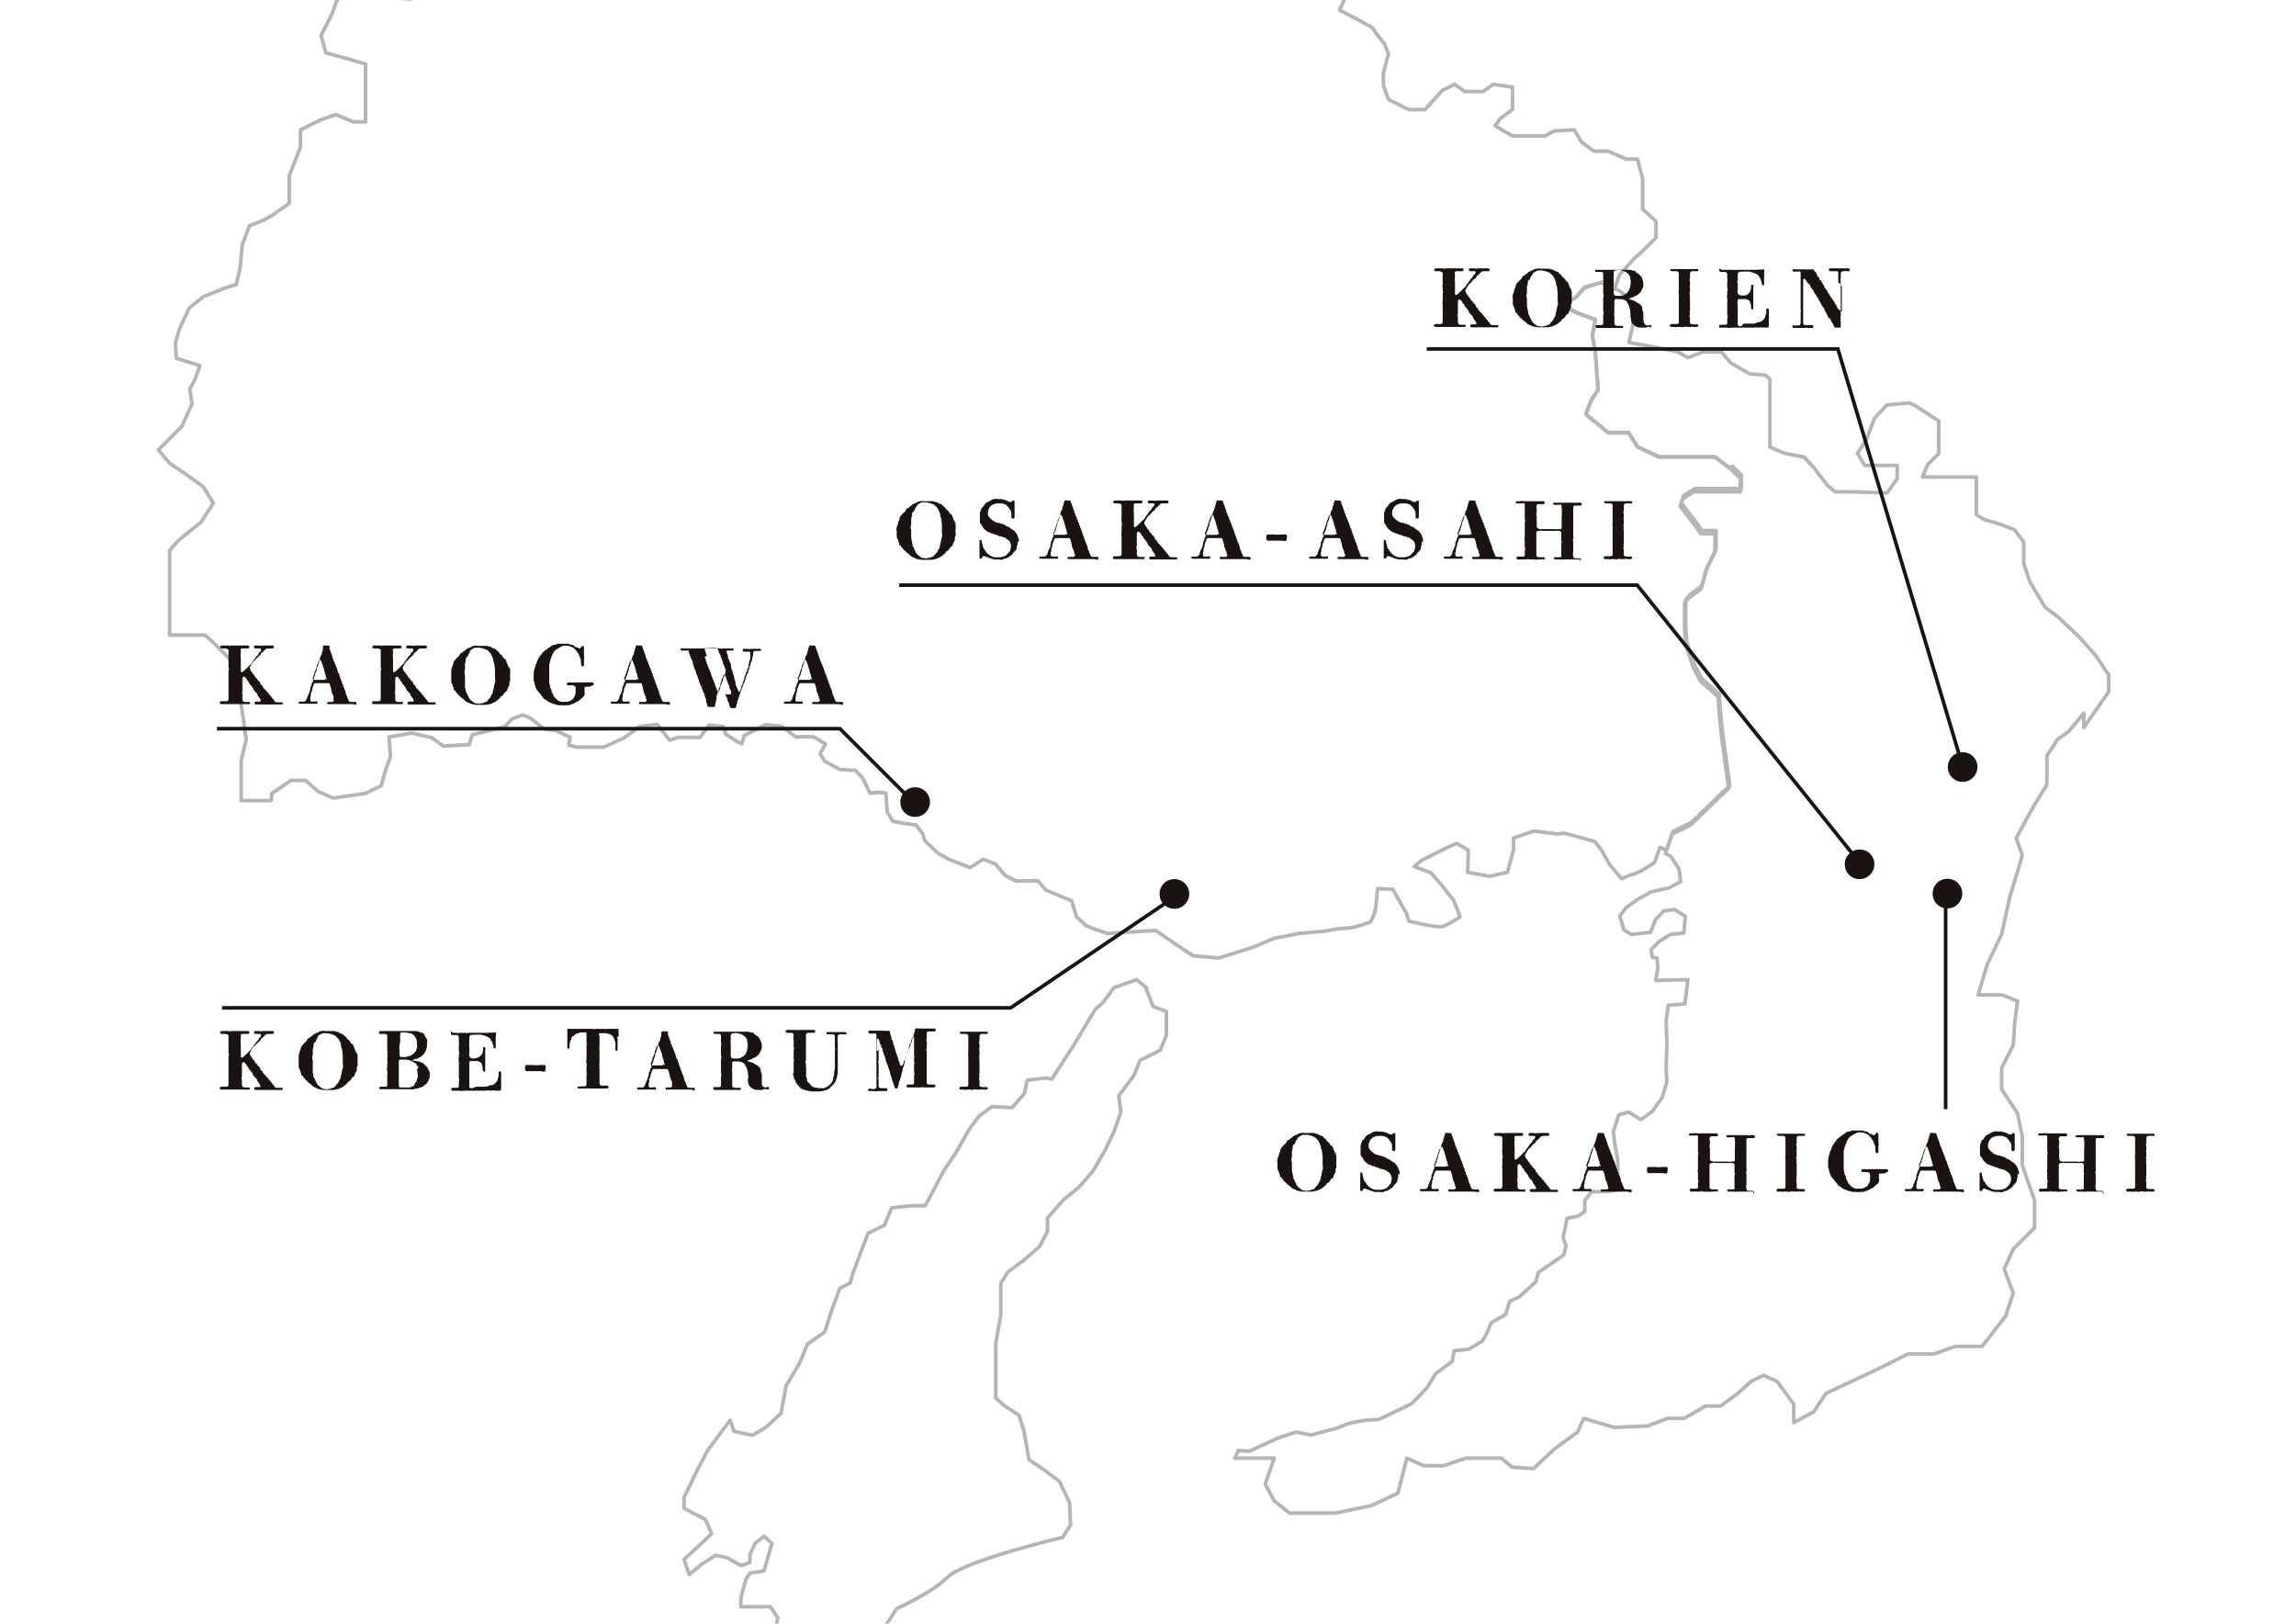 <?xml version="1.0" encoding="UTF-8"?>
<svg id="_レイヤー_1" xmlns="http://www.w3.org/2000/svg" xmlns:xlink="http://www.w3.org/1999/xlink" version="1.1" viewBox="0 0 635 449">
  <!-- Generator: Adobe Illustrator 29.2.1, SVG Export Plug-In . SVG Version: 2.1.0 Build 116)  -->
  <defs>
    <style>
      .st0, .st1, .st2 {
        fill: none;
      }

      .st3 {
        fill: #1a1311;
      }

      .st1 {
        stroke: #b5b5b6;
        stroke-linecap: round;
        stroke-linejoin: round;
      }

      .st2 {
        stroke: #1a1311;
        stroke-miterlimit: 10;
      }
    </style>
  </defs>
  <rect class="st0" x="-.5" y="-.2" width="635.4" height="448.8"/>
  <g>
    <path id="_パス_215" class="st1" d="M583.1,186.5l-3.4-5.1-4.5-5.1-5.9-5.6-3.7-2.8-4.2-7-1.7-5.1v-5.9l-2.5-3.4-4.5-1.7-3.9-1.1-2.2-1.4v-10.4h-14.9l1.4-3.4,3.1-3.1v-9l-6.5-4.2-1.7-.8-6.2.6-3.4,3.7-2.2,5.9-2.5,3.7,2,3.4h9v3.7l-2.8,3.9-9.3-.3h-5.1l-2.3-2-3.4-4.5-2.8-3.1-5.6-1.1-3.9-1.7v-18.8l-1.4-1.1-4.2-.3-5.3-3.1-2.5-3h-5.1l-4.2,1.6-2.8-1.6-7.3-1.5-6.2-1.1,1.1-4.8.3-5.9-3.7-3.4-5.1-2.5-4.8,1.4-2.5,2.8-3.9,2.2,4.5,2.2,4.8,1.7-.8,4.5.8,4.3.8,10.6-2,3.1-1.4,3.7,6.2,5.1h5.6l2.5,3.9,5.9,2.8h15.5l4.5,3.4,2.5,2.5v3.7h-12.9l-3.1,2-.6,2,3.7,4.8,2,2.8h3.9v5.1l-2.5,5.1-1.4,5.1-3.4,2.5-1.1,1.4v7l.3,4.5,2.2,6.5,2,3.7,4.8,4.2.3,4.8.6,5.9,2,14.6-5.3,5.1-5.3,5.1-5.1,2.5-1.8,5.3,1.5.8,2.3,3.6.4,3.4-3.2,1.7-4.9,1.1-3.8,2.1-3.2,2.3-1.7,2.3,1.1,3.8,2.1,1.3,5.3-.6,1.3-3.4,2.3-2.5,3-.4,3,1.9-.4,4.6-3.8.4-3,1.9-2.3,2.3.4,2.1,1.3.2.2,3-.6,3.2,8.9-.2-.8,6.7-4.6.4-.6,4.2.2,6.3-.2,7.4.2,3.2-1.3,4.4-2.7,3.8-3.2,2.3-3.4-2.1-2.7.8-1.5,4.6.4,3.4.8,4.4v8.4l-3,.4h-4.2l-1.9,2.5v3l-1.9,1.3-3,.6-1.1,5.3.8,2.3-.6,2.5-2.7,1.9-4.4,3-.6,2.5-4.6,4.2-2.7,1.3-1.1,3.6-4,2.3-1.1,2.7-1.3,2.3-3.8,2.3-4,.4-.6,3-4.6,3.4-2.3,3.8-4.2,4.4-9.1,4.4-3.6.2s-4.6.8-5.3,1.1-2.7,1.1-2.7,1.1l-7.2,1.9-4.2-.8-5.1,1.7-7.8,3.6-3-.2-1,2.1h10.9l-2.5,7.2,2.5,4.6,4.2,3.4h12.7l10.1-2.1,7.2-3.4,2.5-9.7,4.6,2.1h5.5l6.3-2.1h9.7l3,2.5,5.9.4,5.9-5.5,6.3-4.6,1.7-3.8,8.4,2.5,9.3-.4,5.5-2.1h4.6l5.9-3.4h4.2l4.6-3.4,3.8-3.4,3.4-1.7,3.8,1.7,4.6,6.3v5.1l5.5-3,3.4-5.1,14.3-6.7,8.4-4.2h7.2l5.9-2.1h7.4l6.5-8.4,2.1-6.3-2.5-6.7,2.5-5.5,5.9-5.9v-7.6l-3.4-9.7v-8l-1.3-6.3-4.4-6.7v-5.9l3.2-6.3.4-6.3.8-5.9-4.4-1.7h-6.5l2.5-8.4,4-8.4,2.3-10.5,2.1-6.8,1.3-4.6-1.7-4.6,3.4-6.3,1.7-3,3.4-5.5v-8l3-4.6,3-2.1,4.2-5.1v4l6.9-9.9v-4.8h0Z"/>
    <path id="_パス_216" class="st1" d="M317.1,273.1l-2.8-2.2-6.2,2.2-3.1,4.2-2,1.7-3.4,5.6-2.5,4.2-6.2,9.6-1.7-.3-5.1.6-.8,3.7-3.4,3.9-5.6-.3-3.7,2.8-2.5,3.4-3.7,6.5-3.4,5.1-5.1,9.6h-3.7l-5.6.6-2,4.8-4.5,2.2-2.5,6.5-1.7,4.5-.8,2.8-2.8,1.4-2.2,5.9-2,6.2-4.8,3.4-2.2,5.3-3.7,6.2-1.4,7.6-4.2,3.9-3.7,2.2-5.1-1.1-1.1-3.1-6.2,8.4-2.8,5.3-3.7,7.6v3.1l5.9,3.1,1.7,3.9-3.9,3.7-3.7,3.4,1.4,4.2,3.4-2.8,3.9-2.5,3.1.6,3.9,2.2,2.5-.8v-2.2l1.4-3.1,2.5-2,2.2,2-2.2,7.6-3.9.6-1.1,1.7-1.4,5.1v2.5h8.2l2,3.1-2,9.6s3.1.8,4.8,0c1.8-1.1,3.5-2.3,5.1-3.7l5.9-1.7,9.3,1.7,5.6-2,4.2-6.5s9.6-4.2,14.1-8.7,31.8-11,31.8-11l2.2-3.4-.3-6.2-2.8-5.9-5.3-3.9-3.1-2-1.4-7.9-1.4-4.5-3.9-2.5-2.5-2.2v-15.2l1.4-7.9v-8.7l2-3.1,4.2-3.1,4.5-3.9,2.2-4.2v-3.7l4.5-5.1,4.2-3.4,3.9-4.5,3.4-5.9,2.3-4.8,2-5.6-.6-4.5,4.2-5.6,1.7-4.2,5.6-2.8,1.7-4.2v-6.5l-3.7-1.4-2-5.1h.2,0Z"/>
    <path id="_パス_217" class="st1" d="M478.8,129.7l-4.5-3.4h-15.5l-5.9-2.8-2.5-3.9h-5.6l-6.2-5.1,1.4-3.7,2-3.1-.8-10.6-.8-4.3.8-4.5-4.8-1.7-4.5-2.2,3.9-2.2,2.5-2.8,4.8-1.4,3.5,1.7,1.3-3.7,2-2.2,2.2-2.5,1.7-1.4,4.2-4.2v-4.5l-3.7-3.4v-8.2l-1.4-5.6h-3.1l-5.1-2.2h-3.9l-3.4-2.5-2-3.4-5.6.3-2.5,1.4h-9l-4.8-2.8,1.4-2,3.4-2.5v-6.2l-5.3-.8-2.8,2h-5.1l-2.8-2-3.4,1.7-4.8,5.3h-4.5l-5.6-2.8-1.4-3.9v-3.4l1.4-5.3-1.1-2.8-2-2.5-1.4-2-3.1-1.7-5.9-3.1,2-4.5v-8.4l-1.7-4.2h-2.8l-12.7-.3-3.4,1.4-4.5,4.2-4.2,3.7h-4.8l-2.2-5.1-2.2-2.8h-9.6l-2.8-2.2h-3.1l-1.4-2.8-.3-4.8-1.4-2.2-2.5-2h-5.1l-4.2-2.2-7-3.7-6.5-3.4-5.3-1.7v-30.7l3.7-6.2,2-4.5,5.6-2.2,4.2,3.4,4.2,3.1,4.2,4.5,4.5,2s3.9-1.4,5.6-3.1c1.2-1.3,2.4-2.7,3.4-4.2l2-4.5h7.9v-5.3l2-5.9-2.3-5.1-3.4-6.7.3-4.5-.3-3.4-2.2-3.4-1.1-2.8,3.9-3.7,1.1-3.9v-5.6l-3.9-5.3h-6.5l-5.9,2-6.5,3.7-7.3,2.5-3.9,3.9h-7l-3.9-3.4v-10.1l-5.3-3.1-3.4-1.1-3.4-3.9-3.7-5.9-5.5-3.4-2.4-3.9,1.7-3.7,3.1-7.3v-11.2l-.9-9.3-3.6.3-9.3,1.7-5.6-2.2-6.2-4.5-5.3,2-8.4,1.4-9.3-.3-9.3-.3-2.2,5.1-2.2-1.1-2-4.5-8.7.6-6.2-.3-3.1,3.4-3.7,4.5s-2,3.4-3.4,3.4-4.8-4.5-4.8-4.5v-4.5l-5.3-1.1-5.6.8-8.2.3-2.8-3.4-4.8-2-2.8,3.7-6.8.3-4.5,1.4-4.2,3.9-2.5,3.1-4.8,1.7-3.4,3.9-2.8,1.1-2.8-3.9-4.5,3.7-3.1,3.1-6.5,1.7h-7.8l-3.7.5,5.6,5.1,2.8,3.1,4.2,2.8,2.8,4.8v5.3l3.1,5.3,1.1,6.2-2.2,7,3.4,9,1.1,6.2,2.8,4.5.3,7,.3,8.2,5.9,2.5,3.4,1.4,5.6,3.1-.6,3.4-.3,7.9,1.7,8.2.6,4.8,5.3,4.5,3.9,1.4,1.7,5.3v3.4l-4.5,4.8,2.8,5.3,1.7,4.8v11.8l-3.4,6.8-9.3,7.6-2.5,3.1-5.3,4.5-3.7,2-5.1-.3-3.9-2.2-5.3-3.9-2,2.2L93.2,0l-1.4,3.9-3,5.9,1.3,4.8,6.2,1.7,4.8,1.4v16h-3.4l-4.8-2-4.1,1.4-5.7,2.8v4.8l-3.1,7.9v7.6l-4.8,3.4-2.5,1.4-3.7,1.4-2,5.3-.6,6.5-1.1,4.5-3.5,1.1-5.5,2.2-3.9,3.1-2.8,5.9-1.1,3.9.3,4.2,6.5,2-1.4,3.9-1.4,2.5.6,4.2-2.8,6.2-3.1,3.1-3.4,3.4,3.1,3.7,4.2,2.8,5.1,3.7,2.8,4.5-3.4,5.3-5.6,4.5c-1.1,1-2.2,2.2-3.1,3.4v23.3h9.8l2.2,2,5.3,5.3,2.5,4.2v7.6l1.4,9.8-1.4,5.9v11h8.3l.2-2,5.3-3.6h4l3.4,3,4.2,1.9,8.9-1.3,4.4-2.1,1.3-4.6,1.3-3.4-.4-5.5,6.3-1.1,5.5,1.3,3.2,2.3,7.2-.4.8-2.7,9.1-2.3,1.9-2.1,3-1.1,2.1.9,3.8,3,3.2.4,4,1.9-.4,2.1,2.1.6h7.6l5.5-2.5,4.4-3.2,4.9-.6,3.4,4.4,2.3-.8h6.1l2.5-3.4,4,.4.6,2.1,3.2,2.1,1.3.6.6-2.3,5.9-3,4.4.4,1.9,1.3s1.9,1.9,2.5,1.7c1.5-.1,3.1-.1,4.6,0l3.2,1.9-1.5,2.7,1.3,2.1,4.2,2.3,4.2.2,1.9,1.9,1.1,2.1,1.1,2.3,2.1-.2,2.3.2.4,5.3,1.5,2.5,3.2.6,3.2.4,1.9,2.5.6,1.9,3.6,3.4,3,1.7,5.9,2.3,3.6-2.3,3.4,1.3,2.7,3.2,3,1.5h6.1l2.1,2.5,7.2,3,1.3,4.4s1.9,1.7,2.5,2.3,6.1,2.3,6.1,2.3l13.3-.8,7.2,4.9,3.2,2.1,7,.6,4.9-1.5,5.3-1.7s4.6-2.1,5.5-2.3,6.7-1.3,6.7-1.3l6.8-.6,3.4-.6,4.4-.4c1.6-.4,3.3-.9,4.9-1.5.6-.4,1.5-3.4,1.5-3.4l.6-5.9,4.2.2,3.8,6.7.6,2.1s7.6,1.9,9.3,1.5,4.9-2.7,4.9-2.7l-1.7-4.4-3.4-4.4-3-3.4-4.6-1.7,2.1-1.7,6.3-3.2,3.4-1.5,3.2,1.9-.2,6.1,6.1,1.1,4.9-1.1,1.7-6.3v-3.2l5.7-1.9,6.5.8,1.9-.2,8.4,2.3,1.9,2.5,2.1,3.8,3.4,4c1.2-.6,2.5-1.1,3.8-1.5.8,0,5.3-3,5.3-3l1.5-4.2,1.8.9,1.8-5.3,5.1-2.5,5.3-5.1,5.3-5.1-2-14.6-.6-5.9-.3-4.8-4.8-4.2-2-3.7-2.2-6.5-.3-4.5v-7.1l1.1-1.4,3.4-2.5,1.4-5.1,2.5-5.1v-5.1h-3.9l-2-2.8-3.7-4.8.6-2,3.1-2h12.9v-3.7l-2.5-2.5-.3.8h0Z"/>
    <path id="_パス_218" class="st3" d="M328.9,247.2c0,2.2-1.8,4.1-4.1,4.1s-4.1-1.8-4.1-4.1,1.8-4.1,4.1-4.1,4.1,1.8,4.1,4.1"/>
    <path id="_パス_219" class="st3" d="M257.2,221.8c0,2.2-1.8,4.1-4.1,4.1s-4.1-1.8-4.1-4.1,1.8-4.1,4.1-4.1,4.1,1.8,4.1,4.1"/>
    <path id="_パス_220" class="st3" d="M518.4,239c0,2.2-1.8,4.1-4.1,4.1s-4.1-1.8-4.1-4.1,1.8-4.1,4.1-4.1,4.1,1.8,4.1,4.1"/>
    <path id="_パス_221" class="st3" d="M542.7,247.1c0,2.2-1.8,4.1-4.1,4.1s-4.1-1.8-4.1-4.1,1.8-4.1,4.1-4.1,4.1,1.8,4.1,4.1"/>
    <path id="_パス_222" class="st3" d="M546.9,212.1c0,2.2-1.8,4.1-4.1,4.1s-4.1-1.8-4.1-4.1,1.8-4.1,4.1-4.1,4.1,1.8,4.1,4.1"/>
    <g>
      <path id="_パス_223" class="st3" d="M63.7,301.3h-2.5c-.6,0-.5-.8,0-.8h1.4c.5,0,.5-.2.6-.6v-7.7c0-.5.3-.6,0-.9v-4.9c0-.3-.2-.3-.8-.5h-1.1c-.6,0-.5-.8,0-.8h1.9c.3.2.5,0,.9,0h4.5c.5,0,.5.8,0,.8h-1.7c-.2,0-.5.3-.3.8v.6c-.2.5,0,.5,0,.8-.2.3,0,.5,0,.6v3.4c0,.3.3.5.5.3.3-.2.6-.5.9-.8.3-.2.5-.5.6-.6l.6-.6c.3,0,.3-.3.6-.8.2-.3.5-.5.6-.8.3-.2.3-.6.6-.8s.5-.5.6-.8c0-.2.2-.2.5-.5,0-.2.3-.3,0-.6,0-.1,0-.2-.3-.2h-1.2c-.5,0-.5-.8,0-.8h1.1c.5.2.8,0,1.2,0h2.5c.5,0,.5.8,0,.8h-1.2c-.3,0-.6,0-.8.3-.3.2-.5.5-.8.8-.2,0-.5.3-.5.5,0,.3-.5.5-.6.6,0,0-.5.6-.6.6-.3.3-.3.5-.6.6-.3.2-.5.5-.6.8-.2.2-.3.6-.5.8s-.2.5,0,.8c0,.3.3.6.5.8.3.3,0,.5.5.6.2.2,0,.3.3.5,0,.3.3.5.5.6.3.2,0,.5.5.6.2.3.5.5.5.8,0,.5.5.3.5.6s.3.3.3.5c0,.3.3.3.5.5,0,.2.3.3.5.6,0,.3.5.3.5.6s.3.2.5.6.5.5.5.6c0,.3.2.2.5.6,0,.3.3.5.6.6h1.7c.2.2,0,.5,0,.6h-7.4c-.6,0-.5-.8,0-.8h.9c.3,0,.6,0,.3-.6,0-.2-.6-.8-.8-1.2,0-.5-.3-.6-.6-.9-.2-.3-.6-.6-.6-.9s-.5-.6-.6-.9c-.3-.3-.5-.5-.6-.8,0-.3-.2-.3-.5-.6,0-.3,0-.5-.3-.5,0,0-.2-.5-.5-.5s-.5.2-.5.6v3.4c0,.3-.3.5,0,.8v1.4c0,.6.3.8.8.8h1.2c.3,0,.2.6,0,.6h-5.2Z"/>
      <path id="_パス_224" class="st3" d="M98.7,290.8c0,.2-.2.5.2.8v3.2c-.2.2-.3.5-.2.8,0,.3,0,.5-.3.8,0,.3-.3.5-.3.8s-.2.5-.5.6c-.2.2-.3.3-.5.6,0,.3-.5.5-.5.6-.3,0-.5.3-.6.6,0,.2-.5.2-.6.5-.2.2-.5.3-.6.5-.2,0-.6.3-.8.3-.2.3-.5.2-.8.3-.3.2-.5,0-.8.2h-3.1c-.3-.2-.6,0-.8-.2-.3,0-.6,0-.8-.3-.3,0-.5-.2-.8-.3-.2,0-.5-.3-.6-.5-.2,0-.5-.5-.6-.5-.3,0-.3-.2-.6-.5-.3-.2-.3-.3-.6-.5-.3-.3-.2-.6-.5-.6-.3-.2,0-.5-.5-.6s0-.5-.3-.8,0-.5-.3-.8c-.2-.3-.3-.6-.3-.9v-3.1c0-.5.3-.3.2-.8,0-.3.3-.5.3-.8.2-.5,0-.6.3-.8,0-.3.3-.5.5-.6,0-.3.3-.3.5-.6,0,0,.5-.3.5-.6.2-.3.2-.5.6-.6s.3-.3.6-.5c.3,0,.5-.3.6-.5.3,0,.5-.2.6-.3s.5,0,.8-.3c0-.2.5-.2.8-.3.5,0,.6-.2.8,0h2.5c.3,0,.5,0,.8.2.3,0,.6,0,.8.3.3,0,.5.3.8.3,0,0,.5.3.6.5.2.2.5.3.6.5.3.2,0,.5.6.6.2.2.3.5.5.6,0,.3.3.5.5.6.3,0,.3.6.5.8,0,.3.2.5.3.8l.3.8.3-.3h0ZM88.1,286.6c-.2.3-.5.6-.6.9-.2.3,0,.5-.5.8-.6.5,0,.6-.3.9,0,.3-.2.8-.2,1.1v1.5c-.2.5-.2.9,0,1.5v3.1c0,.3,0,.5.2.8,0,.3-.2.5.2.8,0,.5.3.3.3.8.2.2.3.5.3.6,0,0,.3.6.6.8s.5.5.8.6c.2.3.5.3.9.3,0,0,.6.3.9,0,.5,0,.9,0,1.2-.3.5,0,.8-.3.9-.6.3-.3.6-.6.8-.9,0-.3.5-.8.6-1.2,0-.5.2-.9.3-1.4,0-.5.2-.9.3-1.4.2-.3,0-.9,0-1.2v-2.5c-.2-.5,0-.8-.2-1.4-.2-.5-.3-.9-.3-1.4s-.3-.9-.6-1.2c0-.5-.5-.6-.6-.8-.2-.3-.5-.5-.8-.6,0,0-.6-.3-.9-.3s-.8-.3-1.1-.2h-1.1c-.3.2-.6.3-.9.5l-.8.6.5-.2h0Z"/>
      <path id="_パス_225" class="st3" d="M118.9,297.4c0,.3,0,.6-.2.9-.3.3,0,.6-.5.9,0,.5-.5.6-.8.9s-.6.5-1.1.6c-.3,0-.6.3-.9.3s-.6,0-.9.2c-.5,0-.6.2-.9,0h-4.6c-.2-.2-.5,0-.8,0h-2.8c-.2,0-.3,0-.5-.2v-.2c0-.2.2-.3.5-.3h1.2c.3,0,.5,0,.5-.3v-3.2c.2-.5,0-.5,0-.8s-.2-.6,0-1.1v-.9c.2-.5,0-.6,0-.9v-.9c.2-.5,0-.6,0-.9s.2-.6,0-.9v-4.2c0-.3-.3-.5-.6-.5h-1.2c-.2,0-.5,0-.5-.3s0-.3.3-.5h10c.3,0,.5.2.8.2s.3.3.8.3.5.3.6.5c0,.2.3.2.3.5s.3.3.3.5c0,0,.2.2.2.5,0,0,.2.2,0,.5v1.1c0,.6-.2.6-.2.9s-.3.8-.5,1.1-.5.6-.8.8c-.3.5-.5.2-.8.5,0,.2-.6.2-.6.3-.3,0-.5,0-.8.2s-.5.3,0,.3,1.1.2,1.2.2.6,0,.9.3c.3,0,.8.3.9.6.3.2.6.5.8.8,0,.3.2.2.3.5,0,.3.3.5.3.8s.3.5,0,.9v.6M110.5,288.6v.6c0,.5-.2.8,0,1.1v1.2c0,.3,0,.6.3.8h.9c.5,0,.9,0,1.4-.3.3,0,.6,0,.8-.3s.3,0,.6-.5c0-.2.5-.3.5-.6.3-.2,0-.5.3-.8.2-.5,0-.8,0-1.2s0-.9-.2-1.4c-.3-.3-.3-.6-.6-.9-.3-.3-.6-.5-.9-.6-.5,0-.8,0-1.2-.2h-1.4c-.3,0-.3.3-.3.8s-.2.5,0,.8v.6c0,.2-.2.6,0,.8M115.7,295.3c0-.2,0-.5-.3-.5,0-.3-.3-.5-.5-.8-.3,0-.5-.3-.8-.5-.2,0-.5-.2-.8-.3-.5-.2-.6,0-.8-.2h-1.7c-.2,0-.3,0-.5.3v6.9c0,.5.3.5.5.5h2.5c.3,0,.5-.3.8-.3s.5-.3.6-.6c0-.3.3-.5.5-.8.2-.5,0-.6.3-.9.2-.3,0-.5,0-.9s0-.9-.2-1.5"/>
      <path id="_パス_226" class="st3" d="M131.6,300.5h2.3c.5,0,.8,0,1.2-.2.3-.2.8-.3,1.1-.3s.6-.3.9-.6c.3-.3.5-.6.5-.9.2-.5.3-.8.3-1.2v-.8c0-.2.3-.3.5-.2l.2.2v4.3c0,.3,0,.9-.5.8h-1.2c-.6-.2-.6,0-1.1,0s-.9-.2-1.4,0h-5.9c-.5,0-.9.2-1.4,0h-2c-.5,0-.3-.8,0-.8h1.2c.3,0,.6,0,.6-.5v-1.2c.3-.5,0-.8,0-1.1v-3.7c.3-.3-.2-.6,0-.9,0-.2-.2-.5,0-.9v-.9c.3-.5,0-.8,0-.9v-1.9c.2-.3,0-.5,0-.9v-1.1c0-.3-.3-.6-.6-.6h-1.1c-.3,0-.5,0-.5-.6s.3-.2.6,0h1.1c.2,0,.3.2.5,0h1.7c.5,0,.5.2.9,0h5.6c.5,0,.6-.2.9,0,.5,0,.8-.3,1.1,0s0,.6,0,.9v3.2c0,.2-.6.3-.6,0s0-.6-.2-.9c-.2-.5,0-.6-.5-1.1,0-.3-.3-.6-.6-.8s-.6-.3-1.1-.5c-.3-.2-.6,0-.9-.3h-2c-.3,0-.5.2-.6,0,0,0-.3,0-.5.2-.2,0-.3.3-.3.8v1.5c-.2.2,0,.5,0,.8v1.9c-.2.3,0,.5,0,.6,0,.5.5.8.9.8s1.2,0,1.9-.5c.3-.2.6-.5.8-.9.2-.3,0-.3.2-.8v-.8c0-.2.5-.3.6,0,.2.2,0,.3,0,.5v6c0,.2-.3.2-.5,0,0,0-.2-.2-.2-.3,0-.5,0-.9-.2-1.4,0-.3,0-.5-.5-.8-.3-.2-.5-.2-.8-.3h-1.9c-.3,0-.3.3-.3.5v6.5c0,.2,0,.5.5.5h.5l.6-.3h.2Z"/>
      <path id="_パス_227" class="st3" d="M150.9,295.9c0,.5-.8.5-1.2.3h-4c-.5,0-.5-.6-.5-.9,0,0,0-.8.3-.8h2.3c0,.3.3,0,.5,0s.3.2.8,0h1.7c.2.5.2.8,0,1.2"/>
      <path id="_パス_228" class="st3" d="M170.8,287.2v3.2c0,.2-.6.3-.6-.2v-1.9c0-.2-.2-.6-.3-.8,0-.3-.2-.5-.3-.8l-.5-.5c-.3-.2-.5-.3-.8-.3-.5,0-.5-.3-.8-.2h-1.7c-.2.2-.3.5,0,.6v3.2c-.3.3,0,.5,0,.6v3.7c0,.3-.2.3,0,.9,0,.5-.2.5,0,.9v4c0,.3.3.6.6.6h1.5c.5,0,.5.8,0,.8h-5.1c-.3,0-.3-.2-.6,0h-2.2c-.2,0-.3-.2-.3-.3s.2-.3.3-.3c.3,0,.5.2.8,0h.8c.5,0,.6-.2.6-.6v-2.2c.2-.3,0-.6,0-.8v-2c0-.3.2-.5,0-.8s0-.8,0-1.1v-1.2c0-.3.3-.5,0-.6v-1.9c.2-.3,0-.6,0-.9v-2.6c0-.2-.3-.3-.6-.2h-.9c-.5,0-.6.2-.8.2-.3,0-.5.2-.8.3-.3.2-.3.5-.6.5-.2.2-.5.3-.5.6s0,.5-.3.8c-.2.3,0,.6-.2.9v.9c0,.2,0,.3-.3.3,0,0-.2,0-.3-.2v-5.1c0-.3.2-.2.6-.2h6.3c.5.2.6,0,1.2,0h1.9c.5,0,.6.2.9,0h2.8c.3,0,.6,0,.5.5s0,.5,0,.8v.9h-.5l.2.5Z"/>
      <path id="_パス_229" class="st3" d="M191.3,301.3h-7.1c-.3-.2,0-.6,0-.6h1.2s.3,0,.5-.3c0-.3-.2-.5,0-.9,0-.5-.3-.8-.5-1.4-.3-.5,0-.6-.3-1.1,0-.3-.2-.8-.3-1.1,0-.2-.2-.3-.5-.3h-3.4s-.5,0-.5.3-.3.6-.3.9c-.3.3,0,.8-.3,1.1s0,.5-.2.5,0,.5,0,.6c-.2.2,0,.3-.2.6v.6c0,.5.3.5.5.5h.8s.3-.2.6,0c.2.2.2.6,0,.6h-4.8c-.2,0-.3-.2-.3-.3s0-.3.2-.3h1.1c.3,0,.6,0,.8-.5,0,0,.3-.6.3-.8.2-.3.3-.8.5-1.1,0-.3.3-.8.3-1.1s0-.6.3-.9c.2-.5,0-.6.3-.9s0-.5.3-.9c.2-.5.2-.6.3-.9.3-.2,0-.5.3-.9.2-.3.3-.6.3-.9s0-.5.3-.9c.2-.5,0-.6.3-.9,0-.5.2-.9.3-1.2,0-.5.3-.9.5-1.2,0-.5.2-.9.3-1.2v-.6c0-.2,0-.5.2-.6s.3,0,.5,0h.6c.3,0,.5,0,.5.2.2.3,0,.3,0,.5,0,.3.2.6.3.8,0,.3.2.5.2.6,0,.3.2.5.3.8,0,.5,0,.6.3.8,0,.3,0,.6.3.8.2.5,0,.6.3.8.2.3,0,.5.3.8s0,.6.3.8c0,.3,0,.6.3.8.3.3,0,.5.3.8.2.5,0,.5.3.8,0,.3,0,.6.3.8,0,.3,0,.5.3.8,0,.3,0,.6.3.8,0,.3.2.6.3.9.2.5,0,.6.3,1.1.2.3.3.6.3.8.2.3.3.5.3.8.2.2.3.2.5.3h1.5c.2,0,.3.6,0,.8M183.9,294.5c0-.3-.5-.9-.3-1.2,0-.3-.3-.3-.3-.8,0,0-.2-.6-.2-.8,0,0,0-.5-.3-.8,0-.3,0-.5-.3-.8,0-.3,0-.5-.3-.8,0-.3-.5-.3-.5,0,0,0-.2.5-.3.6,0,.3-.2.5-.3.8,0,.3,0,.5-.2.8-.2.2,0,.5-.3.8s0,.6-.3.8c0,.3-.2.6-.3.9,0,.5,0,.6.3.6h2.6c.5,0,.6,0,.5-.3"/>
      <path id="_パス_230" class="st3" d="M211.7,301.1c-.3,0-.6.2-.9.3h-1.1c-.5,0-.9,0-1.2-.2-.3,0-.3-.3-.6-.3-.3-.2-.2-.3-.5-.5-.3-.3-.5-.8-.5-1.1,0-.5-.2-.8,0-1.2.2-.3,0-.5,0-.6,0-.5,0-1.1-.2-1.4,0-.5-.3-.9-.5-1.4-.3-.5-.5-.8-.8-.9-.5-.2-.9-.3-1.4-.3h-1.2c-.2,0-.3.2-.3.5v1.4c0,.3-.2.6,0,.9v4c0,.2.3.5.8.5h1.4c.3,0,.3.6,0,.6h-1.2c-.2,0-.3-.2-.5,0h-5.4c-.3,0-.6-.8,0-.8h1.2c.3,0,.6,0,.6-.5v-2.3c.3-.6,0-.8,0-1.2v-3.5c0-.3.3-.8,0-1.2v-2.9c.3-.3,0-.6,0-.9v-1.7c0-.3-.2-.5-.5-.5h-1.2c-.3,0-.5-.3-.3-.6h9.1c.5,0,.8,0,1.1.2.5,0,.8,0,1.1.5.3.3.5.3.9.6.2,0,0,.3.5.6.3.3,0,.5.3.6.2.5.3.9.3,1.4s0,.9-.2,1.2c-.3.3-.2.6-.6,1.1-.3.3-.6.6-.9.8-.5.2-.8.3-1.1.6-.2,0-.5,0-.6.2-.6,0-.8.3-.2.5.3,0,.8.2,1.1.3.3,0,.3.3.8.5.3,0,.6.3.9.6s.5.6.5.9,0,.6.3,1.1v2.9c.2.2,0,.5.3.5.3.2.3.3.6.3s.6,0,.8-.2c.2,0,.5.6,0,.8M206,291.7c.5-.5.3-.8.6-1.1,0-.5.2-.9.2-1.4v-.8c0-.3-.2-.3-.2-.8s-.2-.3-.3-.6-.3-.3-.5-.5c-.3-.3-.8-.6-1.1-.6-.5-.2-1.1-.3-1.5-.2-.3,0-.6,0-.9.2-.2.2-.3.5-.2.8v.9c-.2.3,0,.5,0,.8v3.5c0,.5.2.6.5.8h1.2c.5,0,.8,0,1.2-.3.5-.2.8-.5,1.1-.8"/>
      <path id="_パス_231" class="st3" d="M219.5,296.5v-2.8c0-.3.2-.6,0-.8v-2.5c0-.3.3-.6,0-.8v-2c-.2-.3,0-.9,0-1.4s-.3-.6-.6-.6h-1.2c-.3,0-.8-.6,0-.8h2.5c.3,0,.6.2.8,0h4.2c.3,0,.5.8-.2.8h-1.5c-.5,0-.6.5-.6.6v6.8c0,.5-.3.6,0,1.1v1.1c.2.6,0,.8,0,1.1.2.5,0,.6,0,1.1s.3.6.3,1.1,0,.6.5.9c.2.3.5.5.6.8.3.3.6.3.9.5.5,0,.9.2,1.4.2h1.2c.5,0,.6-.3,1.1-.5.3-.3.5-.3.9-.8.2-.3.5-.6.6-1.1,0-.5.2-.9.3-1.4,0-.6,0-.9.2-1.5v-5.1c.2-.6,0-.6,0-1.1v-2.9c0-.2-.2-.5-.5-.5h-1.5c-.2,0-.3,0-.3-.3s0-.3.3-.3h4.9c.3,0,.5.8,0,.6h-1.5c-.6,0-.5.3-.6.5v.6c-.2.3,0,.3,0,.6v8.5c0,.6,0,.9-.2,1.4,0,.5-.3.8-.3,1.1s-.3.6-.5.9c0,.3-.5.3-.5.6-.3.3-.5.2-.6.6-.3.2-.5.3-.8.5-.3.3-.5,0-.9.3-.5.2-.6,0-.9.2h-2.8c-.3,0-.5-.3-.8-.2-.3,0-.5-.2-.8-.2s-.5-.2-.8-.3c-.5,0-.3-.3-.6-.5-.3,0-.3-.5-.6-.6-.2-.2-.3-.5-.5-.6,0-.5-.3-.8-.5-1.2l-.3-1.4.2-.3h0Z"/>
      <path id="_パス_232" class="st3" d="M243,290.3v2.8c0,.3-.3.5,0,.9v3.7c0,.3-.3.5,0,.8v1.9c0,.3.5.6.8.5h1.4c.3,0,.3.8,0,.8h-2.5c-.5.2-.6,0-1.1,0h-1.2c-.2,0-.3,0-.3-.3,0,0,0-.3.2-.3,0-.2.5,0,.8,0s.5.2.8,0c.3,0,.6-.3.5-.8v-14c0-.3,0-.5-.5-.5h-1.4c-.3,0-.6-.8,0-.8h3.9c.5,0,.5.2.9,0,.3,0,.8,0,.8.3.2.3,0,.6.3,1.1,0,.2.2.5.2.6-.2.2,0,.5.2.6,0,.2.2.3.2.6s0,.6.2.6c0,.3,0,.6.2.6,0,.3,0,.6.2.8,0,.3,0,.5.2.6,0,.3,0,.5.2.6,0,.3,0,.5.2.6,0,.3.2.5.2.6,0,0,0,.8.3.9,0,.3.2.8.3,1.1,0,.2.5,0,.6,0,0-.3.3-.5.3-.6,0-.3,0-.6.3-.8,0-.2.3-.5.3-.8,0-.5.3-.5.3-.8s0-.5.3-.8c0-.3,0-.6.3-.8,0-.3.2-.6.3-.8.2,0,0-.5.2-.6.2-.2.2-.5.3-.8,0-.3,0-.5.3-.8,0-.3.3-.5.2-.8s.3-.5.2-.8c.2-.2,0-.5.2-.8,0-.3.5-.3.9-.2h4.5c.2,0,.3.2.3.5s-.2.3-.5.3h-1.5c-.3,0-.5.2-.5.5h0v1.2c0,.5-.2.6,0,1.1,0,.3.2.6,0,.8v.9c0,.5-.3.6,0,.9v8.8c0,.3.3.5.6.5h1.4c.6,0,.5.8,0,.8h-2.9c-.2-.2-.3,0-.8,0h-3.4c-.2,0-.3,0-.5-.3,0-.2,0-.3.3-.5h1.2c.3,0,.6,0,.6-.5h0v-2.2c.3-.3,0-.5,0-.9v-1.9c.3-.5,0-.6,0-.9v-1.1c0-.2.3-.3,0-.6v-4.8c0-.6-.3-.8-.3-.5s-.2.5-.3.6c0,.3-.2.5-.2.6,0,.3,0,.6-.3.8,0,.2-.3.5-.3.9s-.2.6-.3,1.1c-.3.5-.2.8-.3,1.1s-.3.6-.3,1.1c-.3.3-.2.6-.3,1.1-.3.5,0,.6-.3,1.1-.2.3-.3.6-.3,1.1s-.3.6-.3,1.1-.2.8-.3,1.1c0,.2-.2.5-.2.6,0,.3-.3.3-.2.6,0,.5-.2.8-.3,1.2,0,.5-.9.5-.9,0s-.2-.6-.3-.8c0-.5-.2-.5-.3-.9,0-.3-.3-.8-.3-1.2-.2-.5-.3-.6-.3-.9-.2-.5,0-.6-.3-.9,0-.3-.3-.8-.3-.9,0-.3-.2-.8-.3-.9s-.3-.6-.3-.9c-.2-.3,0-.6-.3-.9,0-.3-.3-.6-.3-.9s-.3-.6-.3-.9,0-.6-.3-.8c-.2-.2,0-.8-.3-.9-.2-.3-.3-.6-.3-.9s-.3-.3-.2-.5c0-.3-.3-.3-.5,0v3.2l1.1-.5-.6.2Z"/>
      <path id="_パス_233" class="st3" d="M272.9,301.3h-1.1c-.2-.2-.5,0-.6,0h-1.1c-.3,0-.6-.2-.9,0s-.6,0-.9,0h-.9c-.5.2-.5,0-.8,0h-.8c-.8,0-.5-.8,0-.8h1.4c.3,0,.6-.2.6-.3v-7.9c0-.5-.2-.8,0-.9v-4.9c0-.3-.2-.5-.5-.6h-1.4c-.5,0-.6-.6-.2-.6h7.3c.3,0,.3.6,0,.6h-1.5c-.3,0-.5.2-.6.5v1.4c0,.2-.3.6,0,.9v.9c0,.5-.2.5,0,.9v1.2c-.3.3,0,.5,0,.8s-.2.5,0,.9v3.5c-.2.3,0,.6,0,.9-.3.5,0,.8,0,.9v1.4c-.2.3.5.5.8.5h1.2c.3,0,.5.8,0,.6"/>
    </g>
    <g>
      <path id="_パス_234" class="st3" d="M63.7,194.7h-2.5c-.6,0-.5-.8,0-.8h1.4c.5,0,.5-.2.6-.6v-7.7c0-.5.3-.6,0-.9v-4.9c0-.3-.2-.3-.8-.5h-1.1c-.6,0-.5-.8,0-.8h1.9c.3.2.5,0,.9,0h4.5c.5,0,.5.8,0,.8h-1.7c-.2,0-.5.3-.3.8v.6c-.2.5,0,.5,0,.8-.2.3,0,.5,0,.6v3.4c0,.3.3.5.5.3.3-.2.6-.5.9-.8.3-.2.5-.5.6-.6l.6-.6c.3,0,.3-.3.6-.8.2-.3.5-.5.6-.8.3-.2.3-.6.6-.8s.5-.5.6-.8c0-.2.2-.2.5-.5,0-.2.3-.3,0-.6,0-.1,0-.2-.3-.2h-1.2c-.5,0-.5-.8,0-.8h1.1c.5.2.8,0,1.2,0h2.5c.5,0,.5.8,0,.8h-1.2c-.3,0-.6,0-.8.3-.3.2-.5.5-.8.8-.2,0-.5.3-.5.5,0,.3-.5.5-.6.6,0,0-.5.6-.6.6-.3.3-.3.5-.6.6-.3.3-.5.5-.6.8-.2.2-.3.6-.5.8s-.2.5,0,.8c0,.3.3.6.5.8.3.3,0,.5.5.6.2.2,0,.3.3.5,0,.3.3.5.5.6.3.2,0,.5.5.6.2.3.5.5.5.8,0,.5.5.3.5.6s.3.3.3.5c0,.3.3.3.5.5,0,.2.3.3.5.6,0,.3.5.3.5.6s.3.2.5.6.5.5.5.6c0,.3.2.2.5.6,0,.3.3.5.6.6h1.7c.2.2,0,.5,0,.6h-7.3c-.6,0-.5-.8,0-.8h.9c.3,0,.6,0,.3-.6,0-.2-.6-.8-.8-1.2,0-.5-.3-.6-.6-.9-.2-.3-.6-.6-.6-.9s-.5-.6-.6-.9c-.3-.3-.5-.5-.6-.8,0-.3-.2-.3-.5-.6,0-.3,0-.5-.3-.5,0,0-.2-.5-.5-.5s-.5.2-.5.6v3.4c0,.3-.3.5,0,.8v1.4c0,.6.3.8.8.8h1.2c.3,0,.2.6,0,.6h-5.3Z"/>
      <path id="_パス_235" class="st3" d="M97.7,194.7h-7.1c-.3-.2,0-.6,0-.6h1.2s.3,0,.5-.3c0-.3-.2-.5,0-.9,0-.5-.3-.8-.5-1.4-.3-.5,0-.6-.3-1.2,0-.3-.2-.8-.3-1.1,0-.2-.2-.3-.5-.3h-3.4s-.5,0-.5.3-.3.6-.3.9c-.3.3,0,.8-.3,1.1s0,.5-.2.5,0,.5,0,.6c-.2.2,0,.3-.2.6v.6c0,.5.3.5.5.5h.8s.3-.2.6,0c.2.2.2.6,0,.6h-4.8c-.2,0-.3-.2-.3-.3s0-.3.2-.3h1.1c.3,0,.6,0,.8-.5,0,0,.3-.6.3-.8.2-.3.3-.8.5-1.1,0-.3.3-.8.3-1.1s0-.6.3-.9c.2-.5,0-.6.3-.9s0-.5.3-.9c.2-.5.2-.6.3-.9.3-.2,0-.5.3-.9.2-.3.3-.6.3-.9s0-.5.3-.9c.2-.5,0-.6.3-.9,0-.5.2-.9.3-1.2,0-.5.3-.9.5-1.2,0-.5.2-.9.3-1.2v-.6c0-.2,0-.5.2-.6s.3,0,.5,0h.6c.3,0,.5,0,.5.2.2.3,0,.3,0,.5,0,.3.2.6.3.8,0,.3.2.5.2.6,0,.3.2.5.3.8,0,.5,0,.6.3.8,0,.3,0,.6.3.8.2.5,0,.6.3.8.2.3,0,.5.3.8s0,.6.3.8c0,.3,0,.6.3.8.3.3,0,.5.3.8.2.5,0,.5.3.8,0,.5.2.5.3.8,0,.3,0,.5.3.8,0,.3,0,.6.3.8,0,.3.2.6.3.9.2.5,0,.6.3,1.1.2.3.3.6.3.8.2.3.3.5.3.8.2.2.3.2.5.3h1.5c.2,0,.3.6,0,.8M90.4,187.9c0-.3-.5-.9-.3-1.2,0-.3-.3-.3-.3-.8,0,0-.2-.6-.2-.8,0,0,0-.5-.3-.8,0-.3,0-.5-.3-.8,0-.3,0-.5-.3-.8,0-.3-.5-.3-.5,0,0,0-.2.5-.3.6,0,.3-.2.5-.3.8,0,.3,0,.5-.2.8-.2.2,0,.5-.3.8-.2.3,0,.6-.3.8,0,.3-.2.6-.3.9,0,.5,0,.6.3.6h2.6c.5,0,.6,0,.5-.3"/>
      <path id="_パス_236" class="st3" d="M105.8,194.7h-2.5c-.6,0-.5-.8,0-.8h1.4c.5,0,.5-.2.6-.6v-7.7c0-.5.3-.6,0-.9v-4.9c0-.3-.2-.3-.8-.5h-1.1c-.6,0-.5-.8,0-.8h1.9c.3.2.5,0,.9,0h4.5c.5,0,.5.8,0,.8h-1.7c-.2,0-.5.3-.3.8v.6c-.2.5,0,.5,0,.8-.2.3,0,.5,0,.6v3.4c0,.3.3.5.5.3.3-.2.6-.5.9-.8.3-.2.5-.5.6-.6l.6-.6c.3,0,.3-.3.6-.8.2-.3.5-.5.6-.8.3-.2.3-.6.6-.8s.5-.5.6-.8c0-.2.2-.2.5-.5,0-.2.3-.3,0-.6,0-.1,0-.2-.3-.2h-1.2c-.5,0-.5-.8,0-.8h1.1c.5.2.8,0,1.4,0h2.5c.5,0,.5.8,0,.8h-1.2c-.3,0-.6,0-.8.3-.3.2-.5.5-.8.8-.2,0-.5.3-.5.5,0,.3-.5.5-.6.6,0,0-.5.6-.6.6-.3.3-.3.5-.6.6-.3.3-.5.5-.6.8-.2.2-.3.6-.5.8s-.2.5,0,.8c0,.3.3.6.5.8.3.3,0,.5.5.6.2.2,0,.3.3.5,0,.3.3.5.5.6.3.2,0,.5.5.6.2.3.5.5.5.8,0,.5.5.3.5.6s.3.3.3.5c0,.3.3.3.5.5,0,.2.3.3.5.6,0,.3.5.3.5.6s.3.2.5.6.5.5.5.6c0,.3.2.2.5.6,0,.3.3.5.6.6h1.7c.2.2,0,.5,0,.6h-7.3c-.6,0-.5-.8,0-.8h.9c.3,0,.6,0,.3-.6,0-.2-.6-.8-.8-1.2,0-.5-.3-.6-.6-.9-.2-.3-.6-.6-.6-.9s-.5-.6-.6-.9c-.3-.3-.5-.5-.6-.8,0-.3-.2-.3-.5-.6,0-.3,0-.5-.3-.5,0,0-.2-.5-.5-.5s-.5.2-.5.6v3.4c0,.3-.3.5,0,.8v1.4c0,.6.3.8.8.8h1.2c.3,0,.2.6,0,.6h-5.5Z"/>
      <path id="_パス_237" class="st3" d="M140.9,184.2c0,.2-.2.5.2.8v1.7c-.2.3,0,.5,0,.8v.8c-.2.2-.3.5-.2.8,0,.3,0,.5-.3.8,0,.3-.3.5-.3.8s-.2.5-.5.6c-.2.2-.3.3-.5.6,0,.3-.5.5-.5.6-.3,0-.5.3-.6.6,0,.2-.5.2-.6.5-.2.2-.5.3-.6.5-.2,0-.6.3-.8.3-.2.3-.5.2-.8.3-.3.2-.5,0-.8.2h-3.1c-.3-.2-.6,0-.8-.2-.3,0-.6,0-.8-.3-.3,0-.5-.2-.8-.3-.2,0-.5-.3-.6-.5-.2,0-.5-.5-.6-.5-.3,0-.3-.2-.6-.5-.3-.2-.3-.3-.6-.5-.3-.3-.2-.6-.5-.6-.3-.2,0-.5-.5-.6s0-.5-.3-.8,0-.5-.3-.8c-.2-.3-.3-.6-.3-.9v-3.1c0-.5.3-.3.2-.8,0-.3.3-.5.3-.8.2-.5,0-.6.3-.8,0-.3.3-.5.5-.6,0-.3.3-.3.5-.6,0,0,.5-.3.5-.6.2-.3.2-.5.6-.6.4-.1.3-.3.6-.5.3,0,.5-.3.6-.5.3,0,.5-.2.6-.3s.5,0,.8-.3c0-.2.5-.2.8-.3.5,0,.6-.2.8,0h2.5c.3,0,.6,0,.8.2.3,0,.6,0,.8.3.3,0,.5.3.8.3s.5.3.6.5c.2.2.5.3.6.5.3.2,0,.5.6.6.2.2.3.5.5.6,0,.3.3.5.5.6.3,0,.3.6.5.8,0,.3.2.5.3.8l.3.8.3-.3h-.1ZM130.2,180c-.2.3-.5.6-.6.9-.2.3,0,.5-.5.8-.6.5,0,.6-.3.9,0,.3-.2.8-.2,1.1v1.5c-.2.5-.2.9,0,1.5v3.1c0,.3,0,.5.2.8,0,.3-.2.5.2.8,0,.5.3.3.3.8.2.2.3.5.3.6,0,0,.3.6.6.8s.5.5.8.6c.2.3.5.3.9.3,0,0,.6.3.9,0,.5,0,.9,0,1.2-.3.5,0,.8-.3.9-.6.3-.3.6-.6.8-.9,0-.3.5-.8.6-1.2,0-.5.2-.9.3-1.4,0-.5.2-.9.3-1.4.2-.3,0-.9,0-1.2v-2.5c-.2-.5,0-.8-.2-1.4-.2-.5-.3-.9-.3-1.4-.2-.3-.3-.9-.6-1.2,0-.5-.5-.6-.6-.8-.2-.3-.5-.5-.8-.6-.2,0-.6-.3-.9-.3s-.8-.3-1.1-.2h-1.1c-.3.2-.6.3-.9.5l-.8.6.5-.2h.1Z"/>
      <path id="_パス_238" class="st3" d="M163.1,189.9h-1.1c-.3,0-.5.3-.3.5h0c0,.5-.2.5,0,.8v.8c0,.3-.3.5-.5.8,0,.2-.6.3-.6.6-.3,0-.3.5-.8.5-.5.3-.5.2-.8.5-.3,0-.5.3-.8.3s-.6.3-.9.3h-.9c-.3,0-.6.2-.9,0h-.9c-.3,0-.5,0-.8-.2-.3,0-.6,0-.8-.2-.3,0-.6-.3-.8-.3-.3,0-.3-.3-.6-.3s-.3-.3-.6-.5c-.3,0-.6-.3-.8-.5,0-.3-.3-.3-.3-.5-.2-.2-.3-.3-.5-.6-.2-.2-.3-.5-.5-.6-.2-.3-.3-.3-.5-.6,0-.3-.3-.5-.3-.8s-.3-.6-.3-.8c.2-.5-.2-.5-.2-.8.2-.3-.2-.5,0-.8v-.8c0-.6,0-1.1.2-1.7,0-.3.3-.3.2-.6,0-.3.2-.6.3-.9.2,0,0-.3.3-.8.2-.2.2-.6.3-.8.5,0,.2-.5.5-.6.3-.3.5-.5.5-.6,0-.3.3-.3.6-.6.2-.3.3-.2.6-.5.2,0,.3-.2.6-.5.3,0,.5-.3.8-.5,0-.2.6-.2.8-.3.2,0,.6,0,.8-.3h2.9c.3,0,.8.3,1.1.3s.6.2.9.5c.3.3.3,0,.8.3.2.2.6.3.6.2.3-.5.5-.3.5-.6s.6,0,.6.3v2.2c0,.5.2.8,0,1.2v1.5c0,.5-.6.5-.8,0v-.6c0-.5-.2-.5,0-.8,0-.2-.3-.3-.3-.8-.2-.2-.3-.5-.3-.8-.2-.3-.6-.5-.6-.9-.3-.2-.6-.5-.8-.8-.3-.2-.6-.3-1.1-.5s-.6,0-1.1-.2c-.3,0-.6,0-1.1.2-.3.2-.6.3-.9.5-.3.2-.6.3-.9.6-.3.3-.5.5-.6.8-.2.2-.3.5-.3.6,0,.3-.3.5-.3.8s-.2.3-.3.8c0,.3,0,.5-.2.8v4.5c0,.5,0,1.1.2,1.5,0,.3,0,.6.2.8s.3.5.2.8c0,0,.3.5.3.6.2.3.3.3.3.6s.5.5.6.8c.3.2.5.5.8.6.3.2.6.3.9.3h.9c.3,0,.8,0,1.1-.2.3,0,.6-.3.9-.5.3,0,.3-.5.6-.8.2-.3.3-.8.3-1.1v-1.4c0-.3-.5-.6-.8-.6h-1.2c-.5.2-.6-.9,0-.8h.8c.2.2.5,0,.8,0h5.1c.3,0,.5.8,0,.8"/>
      <path id="_パス_239" class="st3" d="M184,194.7h-7.1c-.3-.2-.2-.6,0-.6h1.4s.3,0,.5-.3-.2-.5-.2-.9-.3-.8-.5-1.4c-.3-.5,0-.6-.3-1.2,0-.3-.2-.8-.3-1.1,0-.2-.2-.3-.5-.3h-3.4s-.5,0-.5.3-.3.6-.3.9c-.3.3-.2.8-.3,1.1s0,.5-.2.5,0,.5,0,.6c-.2.2,0,.3-.2.6v.6c0,.5.3.5.5.5h.8c.2,0,.3-.2.6,0,.2.2.2.6,0,.6h-4.8c-.2,0-.3-.2-.3-.3s0-.3.2-.3h1.1c.3,0,.6,0,.8-.5.2,0,.3-.6.3-.8.2-.3.3-.8.5-1.1s.3-.8.3-1.1,0-.6.3-.9c.2-.5,0-.6.3-.9s0-.5.3-.9c.2-.5.2-.6.3-.9.3-.2.2-.5.3-.9.2-.3.3-.6.3-.9s0-.5.3-.9c.2-.5,0-.6.3-.9,0-.5.2-.9.3-1.2,0-.5.3-.9.5-1.2,0-.5.2-.9.3-1.2,0-.2,0-.5.2-.6,0-.2,0-.5.2-.6s.3,0,.5,0h.6c.3,0,.5,0,.5.2.2.3,0,.3.2.5,0,.3.2.6.3.8,0,.3.2.5.2.6,0,.3.2.5.3.8,0,.5,0,.6.3.8,0,.3,0,.6.3.8.2.5,0,.6.3.8.2.3,0,.5.3.8s0,.6.3.8c.2.3,0,.6.3.8.3.3,0,.5.3.8.2.5,0,.5.3.8,0,.5.2.5.3.8,0,.3,0,.5.3.8,0,.3,0,.6.3.8,0,.3.2.6.3.9.2.5,0,.6.3,1.1.2.3.3.6.3.8.2.3.3.5.3.8.2.2.3.2.5.3h1.5c.2,0,.3.6,0,.8M176.6,187.9c0-.3-.5-.9-.3-1.2,0-.3-.3-.3-.3-.8,0,0-.2-.6-.2-.8-.2,0,0-.5-.3-.8,0-.3,0-.5-.3-.8,0-.3,0-.5-.3-.8,0-.3-.5-.3-.5,0,0,0-.2.5-.3.6,0,.3-.2.5-.3.8,0,.3-.2.5-.2.8-.2.2,0,.5-.3.8-.2.3,0,.6-.3.8,0,.3-.2.6-.3.9-.2.5,0,.6.3.6h2.6c.5,0,.6,0,.5-.3"/>
      <path id="_パス_240" class="st3" d="M202.3,191.6c-.2-.3,0-.5-.3-.8,0-.2-.3-.5-.3-.8s0-.5-.3-.8c-.2-.3,0-.6-.3-.8,0-.3-.2-.5-.3-.8,0-.3,0-.6-.3-.8,0-.3-.5-.3-.5.2s-.2.5-.3.6c0,.2-.3.5-.2.8,0,.3-.3.5-.3.8s0,.5-.2.8c-.2.5,0,.6-.3.8,0,.2-.2.5-.2.8s-.3.6-.3.9-.2.2,0,.6c0,.3-.2.5-.2.8s-.2.5-.2.8c0,.6,0,.8-.5.8h-1.2c-.3,0-.5-.2-.5-.5s-.5-1.1-.3-1.4c0-.5-.3-.6-.3-.9s-.3-.8-.3-.9c0-.3-.2-.5-.3-.6,0-.3,0-.5-.2-.6-.2-.3,0-.5-.3-.9-.3-.2-.3-.8-.5-1.1-.2-.5,0-.6-.3-.8-.2-.5,0-.6-.3-.9,0-.3-.3-.6-.3-.9s-.2-.6-.3-.9c-.2-.2-.3-.5-.3-.9-.2-.2-.2-.5-.3-.9,0-.5-.2-.6-.3-.9-.2-.3-.3-.8-.5-1.1,0-.5-.3-.6-.3-1.1s-.2-.3-.5-.3h-1.4c-.3,0-.5-.3-.3-.6,0,0,.2-.2.6,0h1.1c.3,0,.3.2.6,0h6.8c.6.2.6,0,.9,0h.9c.3.2.5,0,.9,0h2.6c.3,0,.3.6,0,.6h-1.7c-.2.2,0,.3,0,.5,0,.3.2.5.3.9,0,.3,0,.8.3,1.1,0,.2.2.6.3.8.2.3.3.8.3,1.1s0,.6.3,1.1c.2.5,0,.6.3,1.1.2.3.2.8.3,1.1,0,.5.3.6.3,1.1s0,.8.3,1.1c0,.2.3.8.5,1.2,0,.3.3.5.5,0,0-.3.3-.6.3-.8,0-.3,0-.5.3-.9,0-.3.2-.6.3-.9,0-.3.3-.6.3-.9s0-.6.3-.9c.2-.3,0-.6.3-.9s0-.6.3-.9c.2-.3.3-.8.3-1.2s.2-.6.2-.9c0,0,0-.3.2-.5v-.5c.2,0,0-.2,0-.3v-.9c0-.2-.3-.3-.6-.3s-.3-.2-.3,0h-.8c-.5,0-.6-.8,0-.8h1.1c.3.2.6,0,.9,0h2.5c.2,0,.3.6,0,.6h-1.5c-.5,0-.3.3-.5.5s0,.2,0,.3c0,.3,0,.5-.2.8v.3c0,.3-.2.9-.3,1.1-.2.3-.3.6-.3.9s-.3.5-.3.9-.2.6-.3.8c0,.3,0,.6-.3.8,0,.5-.3.5-.3.8s0,.6-.3.9c0,.3,0,.6-.3.8-.3.3,0,.5-.3.8,0,.5-.3.5-.3.8s-.2.6-.3.8c0,.3-.2.6-.3.9,0,.3-.2.6-.3.9,0,.5-.3.6-.3.9,0,.5-.2.8-.3,1.2,0,.3,0,.6-.5.6h-.9c-.2,0-.3-.2-.5-.8,0-.5-.3-.9-.5-1.4s0-.6-.3-.8l-.3-.8h1.4l.3-.4ZM194.8,181.4c.3.2,0,.3.3.8.2.3,0,.5.3.8,0,.3,0,.6.3.8,0,.3,0,.5.3.8,0,.3.2.5.3.8,0,.2.2.5.3.8.2.5,0,.5.3.8.2.3,0,.6.3.8.2.3,0,.6.3.8.2.3.2.6.3.8,0,0,0,.5.3.8,0,0,0,.5.3.8.2.3.3.3.5,0s.3-.6.3-.9,0-.5.3-.8c0-.3.2-.6.3-.9.2-.3,0-.3.2-.6,0-.3.2-.6.3-.8,0-.3.3-.3.2-.6,0-.2.2-.5.2-.8s0-.6-.2-.8c-.2-.3,0-.6-.3-.8,0-.3-.3-.5-.3-.8s0-.6-.3-.8c0-.2,0-.5-.3-.8,0-.3,0-.6-.3-.8,0-.2-.2-.5-.3-.8,0-.3-.2-.5-.3-.6-.3-.3-.5-.2-.9-.2s-.5-.2-.6,0h-1.4c-.5,0-.6.3-.6.5.2.3.3.6.3.9l.3.8-.6.2v-.2Z"/>
      <path id="_パス_241" class="st3" d="M231.9,194.7h-7.1c-.3-.2-.2-.6,0-.6h1.4s.3,0,.5-.3-.2-.5-.2-.9-.3-.8-.5-1.4c-.3-.5,0-.6-.3-1.2,0-.3-.2-.8-.3-1.1,0-.2-.2-.3-.5-.3h-3.4s-.5,0-.5.3-.3.6-.3.9c-.3.3-.2.8-.3,1.1s0,.5-.2.5,0,.5,0,.6c-.2.2,0,.3-.2.6v.6c0,.5.3.5.5.5h.8c.2,0,.3-.2.6,0,.2.2.2.6,0,.6h-4.8c-.2,0-.3-.2-.3-.3s0-.3.2-.3h1.1c.3,0,.6,0,.8-.5.2,0,.3-.6.3-.8.2-.3.3-.8.5-1.1s.3-.8.3-1.1,0-.6.3-.9c.2-.5,0-.6.3-.9s0-.5.3-.9c.2-.5.2-.6.3-.9.3-.2.2-.5.3-.9.2-.3.3-.6.3-.9s0-.5.3-.9c.2-.5,0-.6.3-.9,0-.5.2-.9.3-1.2,0-.5.3-.9.5-1.2,0-.5.2-.9.3-1.2,0-.2,0-.5.2-.6,0-.2,0-.5.2-.6s.3,0,.5,0h.6c.3,0,.5,0,.5.2.2.3,0,.3.2.5,0,.3.2.6.3.8,0,.3.2.5.2.6,0,.3.2.5.3.8,0,.5,0,.6.3.8,0,.3,0,.6.3.8.2.5,0,.6.3.8.2.3,0,.5.3.8s0,.6.3.8c.2.3,0,.6.3.8.3.3,0,.5.3.8.2.5,0,.5.3.8,0,.5.2.5.3.8,0,.3,0,.5.3.8,0,.3,0,.6.3.8,0,.3.2.6.3.9.2.5,0,.6.3,1.1.2.3.3.6.3.8.2.3.3.5.3.8.2.2.3.2.5.3h1.5c.2,0,.3.6,0,.8M224.6,187.9c0-.3-.5-.9-.3-1.2,0-.3-.3-.3-.3-.8,0,0-.2-.6-.2-.8-.2,0,0-.5-.3-.8,0-.3,0-.5-.3-.8,0-.3,0-.5-.3-.8,0-.3-.5-.3-.5,0,0,0-.2.5-.3.6,0,.3-.2.5-.3.8,0,.3-.2.5-.2.8-.2.2,0,.5-.3.8-.2.3,0,.6-.3.8,0,.3-.2.6-.3.9-.2.5,0,.6.3.6h2.6c.5,0,.6,0,.5-.3"/>
    </g>
    <g>
      <path id="_パス_242" class="st3" d="M264.1,144.1c0,.2-.2.5.2.8v1.7c-.2.3,0,.5,0,.8v.8c-.2.2-.3.5-.2.8,0,.3,0,.5-.3.8,0,.3-.3.5-.3.8s-.2.5-.5.6c-.2.2-.3.3-.5.6,0,.3-.5.5-.5.6-.3,0-.5.3-.6.6,0,.2-.5.2-.6.5-.2.2-.5.3-.6.5-.2,0-.6.3-.8.3-.2.3-.5.2-.8.3-.3.2-.5,0-.8.2h-3.1c-.3-.2-.6,0-.8-.2-.3,0-.6,0-.8-.3-.3,0-.5-.2-.8-.3-.2,0-.5-.3-.6-.5-.2,0-.5-.5-.6-.5-.3,0-.3-.2-.6-.5-.3-.2-.3-.3-.6-.5-.3-.3-.2-.6-.5-.6-.3-.2,0-.5-.5-.6s0-.5-.3-.8,0-.5-.3-.8c-.2-.3-.3-.6-.3-.9v-1.5c-.2-.5,0-1.1.2-1.5,0-.5.3-.3.2-.8,0-.3.3-.5.3-.8.2-.5,0-.6.3-.8,0-.3.3-.5.5-.6,0-.3.3-.3.5-.6,0,0,.5-.3.5-.6.2-.3.2-.5.6-.6s.3-.3.6-.5c.3,0,.5-.3.6-.5.3,0,.5-.2.6-.3.2-.2.5,0,.8-.3,0-.2.5-.2.8-.3.5,0,.6-.2.8,0h2.5c.3,0,.6,0,.8.2.3,0,.6,0,.8.3.3,0,.5.3.8.3s.5.3.6.5.5.3.6.5c.3.2,0,.5.6.6.2.2.3.5.5.6,0,.3.3.5.5.6.3,0,.3.6.5.8,0,.3.2.5.3.8l.3.8.2-.3-.2-.2ZM253.6,139.9c-.2.3-.5.6-.6.9-.2.3,0,.5-.5.8-.6.5,0,.6-.3.9,0,.3-.2.8-.2,1.1v1.5c-.2.5-.2.9,0,1.5v1.5c0,.5,0,1.1.2,1.5,0,.3,0,.5.2.8,0,.3-.2.5.2.8,0,.5.3.3.3.8.2.2.3.5.3.6,0,0,.3.6.6.8s.5.5.8.6c.2.3.5.3.9.3s.6.3.9,0c.5,0,.9,0,1.2-.3.5,0,.8-.3.9-.6.3-.3.6-.6.8-.9,0-.3.5-.8.6-1.2,0-.5.2-.9.3-1.4,0-.5.2-.9.3-1.4.2-.3,0-.9,0-1.2v-2.5c-.2-.5,0-.8-.2-1.4-.2-.5-.3-.9-.3-1.4-.2-.3-.3-.9-.6-1.2,0-.5-.5-.6-.6-.8-.2-.3-.5-.5-.8-.6-.2,0-.6-.3-.9-.3s-.8-.3-1.1-.2h-1.1l-.9.5-.8.6.3-.2h.1Z"/>
      <path id="_パス_243" class="st3" d="M281.4,149.6v1.1c0,.3-.2,0-.2.6s-.3.9-.6,1.2c-.3.2-.5.5-.6.8-.3.3-.6.3-.8.6l-.9.5c-.3,0-.6,0-.9.3-.3.2-.9,0-1.2,0h-1.4c-.3-.3-.5,0-.8-.3-.3,0-.5-.2-.8-.3-.3,0-.5-.2-.8-.3h-.6s-.2.5-.3.6c-.2.2-.8,0-.6-.3v-4.6c0-.2.6-.3.6,0s0,.6.2.9c0,.3,0,.5.2.8,0,.3,0,.5.3.6.2.3.3.6.6.9.3.3.3.5.6.6.2.3.5.3.8.5s.6.3.9.3h1.1c.5,0,.9,0,1.2-.2.5,0,.8-.3,1.1-.6s.6-.6.8-.9c.3-.8.5-1.7,0-2.5,0-.3-.5-.6-.8-.8-.3-.3-.6-.5-.9-.5-.3-.2-.6-.2-1.1-.3-.3,0-.5-.3-.6-.3-.3,0-.5-.2-.8-.2-.3-.2-.6-.3-.9-.3s-.2-.3-.6-.3-.6-.3-.9-.5-.6-.5-.8-.8c-.3-.3-.3-.8-.6-.9-.3-.3-.3-.6-.3-1.1v-2c0-.2.2-.6.3-.9,0-.3.2-.6.5-.8.2,0,.3-.5.6-.8.2-.3.5-.5.8-.6.3,0,.5-.3.9-.5s.6-.3.9-.3c.5-.2.8,0,.9,0h1.1c.3,0,.3.2.8.2s.3.3.8.3c.2.2.5.3.6.3h.5c0-.2.2,0,.3-.3,0-.3.8,0,.6.3v4.2c0,.5-.8.6-.9,0v-1.1c0-.5-.2-.8-.5-1.2-.2-.3-.5-.8-.8-.9,0-.2-.2-.3-.5-.3-.3-.2-.6-.3-.9-.3h-.9c-.3,0-.8,0-1.1.2-.3,0-.8.3-.9.5-.3.2-.5.5-.6.8-.3.5-.2.6-.3,1.1,0,.3,0,.8.3,1.1.2.3.5.6.8.8.3.3.6.5.9.6.3.2.8.3,1.1.3s.3.3.6.2c.5,0,.5.3.8.3.5,0,.5.5.9.5s.6.3.9.5.3.3.8.5c.2.2.5.5.6.6.2.3.3.5.5.8,0,.2.2.8.3.9.2.5,0,.8,0,1.1"/>
      <path id="_パス_244" class="st3" d="M302.5,154.6h-7.1c-.3-.2-.2-.6,0-.6h1.4s.3,0,.5-.3-.2-.5-.2-.9-.3-.8-.5-1.4c-.3-.5,0-.6-.3-1.2,0-.3-.2-.8-.3-1.1,0-.2-.2-.3-.5-.3h-3.4s-.5,0-.5.3-.3.6-.3.9c-.3.3-.2.8-.3,1.1s0,.5-.2.5,0,.5,0,.6c-.2.2,0,.3-.2.6v.6c0,.5.3.5.5.5h.8c.2,0,.3-.2.6,0,.2.2.2.6,0,.6h-4.8c-.2,0-.3-.2-.3-.3s0-.3.2-.3h1.1c.3,0,.6,0,.8-.5.2,0,.3-.6.3-.8.2-.3.3-.8.5-1.1s.3-.8.3-1.1,0-.6.3-.9c.2-.5,0-.6.3-.9s0-.5.3-.9c.2-.5.2-.6.3-.9.3-.2.2-.5.3-.9.2-.3.3-.6.3-.9s0-.5.3-.9c.2-.5,0-.6.3-.9,0-.5.2-.9.3-1.2,0-.5.3-.9.5-1.2,0-.5.2-.9.3-1.2,0-.2,0-.5.2-.6,0-.2,0-.5.2-.6s.3,0,.5,0h.6c.3,0,.5,0,.5.2.2.3,0,.3.2.5,0,.3.2.6.3.8,0,.3.2.5.2.6,0,.3.2.5.3.8,0,.5,0,.6.3.8,0,.3,0,.6.3.8.2.5,0,.6.3.8.2.3,0,.5.3.8s0,.6.3.8c.2.3,0,.6.3.8.3.3,0,.5.3.8.2.5,0,.5.3.8,0,.5.2.5.3.8,0,.3,0,.5.3.8,0,.3,0,.6.3.8,0,.3.2.6.3.9.2.5,0,.6.3,1.1.2.3.3.6.3.8.2.3.3.5.3.8.2.2.3.2.5.3h1.5c.2,0,.3.6,0,.8M295.3,147.8c0-.3-.5-.9-.3-1.2,0-.3-.3-.3-.3-.8,0,0-.2-.6-.2-.8-.2,0,0-.5-.3-.8,0-.3,0-.5-.3-.8,0-.3,0-.5-.3-.8,0-.3-.5-.3-.5,0,0,0-.2.5-.3.6,0,.3-.2.5-.3.8,0,.3-.2.5-.2.8-.2.2,0,.5-.3.8-.2.3,0,.6-.3.8,0,.3-.2.6-.3.9-.2.5,0,.6.3.6h2.6c.5,0,.6,0,.5-.3"/>
      <path id="_パス_245" class="st3" d="M310.7,154.6h-2.5c-.6,0-.5-.8,0-.8h1.4c.5,0,.5-.2.6-.6v-4.9c-.2-.3,0-.5,0-.9v-1.9c0-.5.3-.6,0-.9v-.9c-.2-.3,0-.5,0-.9v-3.1c0-.3-.2-.3-.8-.5h-1.1c-.6,0-.5-.8,0-.8h1.9c.3.2.5,0,.9,0h4.5c.5,0,.5.8,0,.8h-1.7c-.2,0-.5.3-.3.8v.6c-.2.5,0,.5,0,.8-.2.3,0,.5,0,.6v3.4c0,.3.3.5.5.3.3-.2.6-.5.9-.8.3-.2.5-.5.6-.6.2-.2.5-.5.6-.6.3,0,.3-.3.6-.8.2-.3.5-.5.6-.8.3-.2.3-.6.6-.8.3-.2.5-.5.6-.8,0-.2.2-.2.5-.5,0-.2.3-.3.2-.6,0-.1-.1-.2-.3-.2h-1.2c-.5,0-.5-.8,0-.8h1.1c.5.2.8,0,1.4,0h2.5c.5,0,.5.8,0,.8h-1.2c-.3,0-.6,0-.8.3-.3.2-.5.5-.8.8-.2,0-.5.3-.5.5,0,.3-.5.5-.6.6-.2,0-.5.6-.6.6-.3.3-.3.5-.6.6-.3.3-.5.5-.6.8-.2.2-.3.6-.5.8s-.2.5,0,.8c0,.3.3.6.5.8.3.3,0,.5.5.6.2.2,0,.3.3.5,0,.3.3.5.5.6.3.2,0,.5.5.6.2.3.5.5.5.8,0,.5.5.3.5.6s.3.3.3.5c0,.3.3.3.5.5,0,.2.3.3.5.6,0,.3.5.3.5.6s.3.2.5.6.5.5.5.6c0,.3.2.2.5.6,0,.3.3.5.6.6h1.7c.2.2,0,.5,0,.6h-7.3c-.6,0-.5-.8,0-.8h.9c.3,0,.6,0,.3-.6,0-.2-.6-.8-.8-1.2,0-.5-.3-.6-.6-.9-.2-.3-.6-.6-.6-.9s-.5-.6-.6-.9c-.3-.3-.5-.5-.6-.8,0-.3-.2-.3-.5-.6-.2-.3,0-.5-.3-.5,0,0-.2-.5-.5-.5s-.5.2-.5.6v3.4c0,.3-.3.5,0,.8v1.4c0,.6.3.8.8.8h1.2c.3,0,.2.6,0,.6h-5.7Z"/>
      <path id="_パス_246" class="st3" d="M344.6,154.6h-7.1c-.3-.2-.2-.6,0-.6h1.4s.3,0,.5-.3-.2-.5-.2-.9-.3-.8-.5-1.4c-.3-.5,0-.6-.3-1.2,0-.3-.2-.8-.3-1.1,0-.2-.2-.3-.5-.3h-3.4s-.5,0-.5.3-.3.6-.3.9c-.3.3-.2.8-.3,1.1s0,.5-.2.5,0,.5,0,.6c-.2.2,0,.3-.2.6v.6c0,.5.3.5.5.5h.8c.2,0,.3-.2.6,0,.2.2.2.6,0,.6h-4.8c-.2,0-.3-.2-.3-.3s0-.3.2-.3h1.1c.3,0,.6,0,.8-.5.2,0,.3-.6.3-.8.2-.3.3-.8.5-1.1s.3-.8.3-1.1,0-.6.3-.9c.2-.5,0-.6.3-.9s0-.5.3-.9c.2-.5.2-.6.3-.9.3-.2.2-.5.3-.9.2-.3.3-.6.3-.9s0-.5.3-.9c.2-.5,0-.6.3-.9,0-.5.2-.9.3-1.2,0-.5.3-.9.5-1.2,0-.5.2-.9.3-1.2,0-.2,0-.5.2-.6,0-.2,0-.5.2-.6s.3,0,.5,0h.6c.3,0,.5,0,.5.2.2.3,0,.3.2.5,0,.3.2.6.3.8,0,.3.2.5.2.6,0,.3.2.5.3.8,0,.5,0,.6.3.8,0,.3,0,.6.3.8.2.5,0,.6.3.8.2.3,0,.5.3.8s0,.6.3.8c.2.3,0,.6.3.8.3.3,0,.5.3.8.2.5,0,.5.3.8,0,.5.2.5.3.8,0,.3,0,.5.3.8,0,.3,0,.6.3.8,0,.3.2.6.3.9.2.5,0,.6.3,1.1.2.3.3.6.3.8.2.3.3.5.3.8.2.2.3.2.5.3h1.5c.2,0,.3.6,0,.8M337.2,147.8c0-.3-.5-.9-.3-1.2,0-.3-.3-.3-.3-.8,0,0-.2-.6-.2-.8-.2,0,0-.5-.3-.8,0-.3,0-.5-.3-.8,0-.3,0-.5-.3-.8,0-.3-.5-.3-.5,0,0,0-.2.5-.3.6,0,.3-.2.5-.3.8,0,.3-.2.5-.2.8-.2.2,0,.5-.3.8-.2.3,0,.6-.3.8,0,.3-.2.6-.3.9-.2.5,0,.6.3.6h2.6c.5,0,.6,0,.5-.3"/>
      <path id="_パス_247" class="st3" d="M355.9,149.2c-.2.5-.8.5-1.2.3h-4c-.5,0-.5-.6-.5-.9,0,0,0-.8.3-.8h2.3c.2.3.3,0,.5,0s.3.2.8,0h1.7c.2.5.2.8,0,1.2"/>
      <path id="_パス_248" class="st3" d="M377.2,154.6h-7.1c-.3-.2-.2-.6,0-.6h1.4s.3,0,.5-.3-.2-.5-.2-.9-.3-.8-.5-1.4c-.3-.5,0-.6-.3-1.2,0-.3-.2-.8-.3-1.1,0-.2-.2-.3-.5-.3h-3.4s-.5,0-.5.3-.3.6-.3.9c-.3.3-.2.8-.3,1.1s0,.5-.2.5,0,.5,0,.6c-.2.2,0,.3-.2.6v.6c0,.5.3.5.5.5h.8c.2,0,.3-.2.6,0,.2.2.2.6,0,.6h-4.8c-.2,0-.3-.2-.3-.3s0-.3.2-.3h1.1c.3,0,.6,0,.8-.5.2,0,.3-.6.3-.8.2-.3.3-.8.5-1.1s.3-.8.3-1.1,0-.6.3-.9c.2-.5,0-.6.3-.9s0-.5.3-.9c.2-.5.2-.6.3-.9.3-.2.2-.5.3-.9.2-.3.3-.6.3-.9s0-.5.3-.9c.2-.5,0-.6.3-.9,0-.5.2-.9.3-1.2,0-.5.3-.9.5-1.2,0-.5.2-.9.3-1.2,0-.2,0-.5.2-.6,0-.2,0-.5.2-.6s.3,0,.5,0h.6c.3,0,.5,0,.5.2.2.3,0,.3.2.5,0,.3.2.6.3.8,0,.3.2.5.2.6,0,.3.2.5.3.8,0,.5,0,.6.3.8,0,.3,0,.6.3.8.2.5,0,.6.3.8.2.3,0,.5.3.8s0,.6.3.8c.2.3,0,.6.3.8.3.3,0,.5.3.8.2.5,0,.5.3.8,0,.5.2.5.3.8,0,.3,0,.5.3.8,0,.3,0,.6.3.8,0,.3.2.6.3.9.2.5,0,.6.3,1.1.2.3.3.6.3.8.2.3.3.5.3.8.2.2.3.2.5.3h1.5c.2,0,.3.6,0,.8M369.8,147.8c0-.3-.5-.9-.3-1.2,0-.3-.3-.3-.3-.8,0,0-.2-.6-.2-.8-.2,0,0-.5-.3-.8,0-.3,0-.5-.3-.8,0-.3,0-.5-.3-.8,0-.3-.5-.3-.5,0,0,0-.2.5-.3.6,0,.3-.2.5-.3.8,0,.3-.2.5-.2.8-.2.2,0,.5-.3.8-.2.3,0,.6-.3.8,0,.3-.2.6-.3.9-.2.5,0,.6.3.6h2.6c.5,0,.6,0,.5-.3"/>
      <path id="_パス_249" class="st3" d="M393.2,149.6v1.1c0,.3-.2,0-.2.6s-.3.9-.6,1.2c-.3.2-.5.5-.6.8-.3.3-.6.3-.8.6l-.9.5c-.3,0-.6,0-.9.3-.3.2-.9,0-1.2,0h-1.4c-.3-.3-.5,0-.8-.3-.3,0-.5-.2-.8-.3-.3,0-.5-.2-.8-.3h-.6s-.2.5-.3.6c-.2.2-.8,0-.6-.3v-4.6c0-.2.6-.3.6,0s0,.6.2.9c0,.3,0,.5.2.8,0,.3,0,.5.3.6.2.3.3.6.6.9.3.3.3.5.6.6.2.3.5.3.8.5s.6.3.9.3h1.1c.5,0,.9,0,1.2-.2.5,0,.8-.3,1.1-.6s.6-.6.8-.9c.3-.8.5-1.7,0-2.5,0-.3-.5-.6-.8-.8-.3-.3-.6-.5-.9-.5-.3-.2-.6-.2-1.1-.3-.3,0-.5-.3-.6-.3-.3,0-.5-.2-.8-.2-.3-.2-.6-.3-.9-.3s-.2-.3-.6-.3-.6-.3-.9-.5-.6-.5-.8-.8c-.3-.3-.3-.8-.6-.9-.3-.3-.3-.6-.3-1.1v-2c0-.2.2-.6.3-.9,0-.3.2-.6.5-.8.2,0,.3-.5.6-.8.2-.3.5-.5.8-.6.3,0,.5-.3.9-.5s.6-.3.9-.3c.5-.2.8,0,.9,0h1.1c.3,0,.3.2.8.2s.3.3.8.3c.2.2.5.3.6.3h.5c0-.2.2,0,.3-.3,0-.3.8,0,.6.3v4.2c0,.5-.8.6-.9,0v-1.1c0-.5-.2-.8-.5-1.2-.2-.3-.5-.8-.8-.9,0-.2-.2-.3-.5-.3-.3-.2-.6-.3-.9-.3h-.9c-.3,0-.8,0-1.1.2-.3,0-.8.3-.9.5-.3.2-.5.5-.6.8-.3.5-.2.6-.3,1.1,0,.3,0,.8.3,1.1.2.3.5.6.8.8.3.3.6.5.9.6.3.2.8.3,1.1.3s.3.3.6.2c.5,0,.5.3.8.3.5,0,.5.5.9.5s.6.3.9.5.3.3.8.5c.2.2.5.5.6.6.2.3.3.5.5.8,0,.2.2.8.3.9.2.5,0,.8,0,1.1"/>
      <path id="_パス_250" class="st3" d="M414.4,154.6h-7.1c-.3-.2-.2-.6,0-.6h1.4s.3,0,.5-.3-.2-.5-.2-.9-.3-.8-.5-1.4c-.3-.5,0-.6-.3-1.2,0-.3-.2-.8-.3-1.1,0-.2-.2-.3-.5-.3h-3.4s-.5,0-.5.3-.3.6-.3.9c-.3.3-.2.8-.3,1.1s0,.5-.2.5,0,.5,0,.6c-.2.2,0,.3-.2.6v.6c0,.5.3.5.5.5h.8c.2,0,.3-.2.6,0,.2.2.2.6,0,.6h-4.8c-.2,0-.3-.2-.3-.3s0-.3.2-.3h1.1c.3,0,.6,0,.8-.5.2,0,.3-.6.3-.8.2-.3.3-.8.5-1.1s.3-.8.3-1.1,0-.6.3-.9c.2-.5,0-.6.3-.9s0-.5.3-.9c.2-.5.2-.6.3-.9.3-.2.2-.5.3-.9.2-.3.3-.6.3-.9s0-.5.3-.9c.2-.5,0-.6.3-.9,0-.5.2-.9.3-1.2,0-.5.3-.9.5-1.2,0-.5.2-.9.3-1.2,0-.2,0-.5.2-.6,0-.2,0-.5.2-.6s.3,0,.5,0h.6c.3,0,.5,0,.5.2.2.3,0,.3.2.5,0,.3.2.6.3.8,0,.3.2.5.2.6,0,.3.2.5.3.8,0,.5,0,.6.3.8,0,.3,0,.6.3.8.2.5,0,.6.3.8.2.3,0,.5.3.8s0,.6.3.8c.2.3,0,.6.3.8.3.3,0,.5.3.8.2.5,0,.5.3.8,0,.5.2.5.3.8,0,.3,0,.5.3.8,0,.3,0,.6.3.8,0,.3.2.6.3.9.2.5,0,.6.3,1.1.2.3.3.6.3.8.2.3.3.5.3.8.2.2.3.2.5.3h1.5c.2,0,.3.6,0,.8M407.1,147.8c0-.3-.5-.9-.3-1.2,0-.3-.3-.3-.3-.8,0,0-.2-.6-.2-.8-.2,0,0-.5-.3-.8,0-.3,0-.5-.3-.8,0-.3,0-.5-.3-.8,0-.3-.5-.3-.5,0,0,0-.2.5-.3.6,0,.3-.2.5-.3.8,0,.3-.2.5-.2.8-.2.2,0,.5-.3.8-.2.3,0,.6-.3.8,0,.3-.2.6-.3.9-.2.5,0,.6.3.6h2.6c.5,0,.6,0,.5-.3"/>
      <path id="_パス_251" class="st3" d="M437.2,154.7h-4.5c-.5,0-.8.2-.9,0h-1.7c-.3,0-.6-.8,0-.6h1.1c.5,0,.8-.2.6-.5v-3.2c0-.5.3-.5,0-.9v-2.2s0-.6-.8-.5h-4.5c-.3-.3-.5,0-.8,0-.6,0-.8.2-.8.5v6.3c0,.3.5.5.6.5h1.4c.6,0,.3.8,0,.6s-.6,0-.8,0h-.9c-.3.2-.6,0-.9,0h-1.2c-.5,0-.5-.3-.8,0h-2.6c-.2,0-.3-.3-.3-.5s.3-.3.5-.3h1.2c.3,0,.5,0,.6-.3v-1.4c.2-.2.2-.5,0-.8v-2c-.2-.3,0-.6,0-1.1v-3.7c0-.5.3-.6,0-.9v-4.2c0-.3-.3-.5-.8-.3h-1.4c-.5,0-.3-.6,0-.6h.9c.5,0,.6-.2.9,0h5.6c.5.2.5.8-.2.8h-1.1c-.3,0-.5,0-.6.3s-.2.6,0,.8v1.1c0,.3-.3.5,0,1.1v2.8c0,.5.2.6.8.8h4.2c.5.2.6,0,1.1,0s.9,0,.8-.5v-3.2c.2-.5,0-.6,0-.9.2-.5,0-.8,0-1.2s0-.8-.2-.9c0-.2-.5,0-.6,0h-1.1c-.5,0-.8-.6,0-.6h5.4c.3,0,.5.2.6,0h1.1c.5,0,.5.8,0,.8h-1.4c-.3,0-.6,0-.6.5v7.7c0,.5.2.6,0,.9-.2.5,0,.6,0,.9v2.8c-.2.8,0,.8,0,1.2s.3.6.6.6h1.2c.5,0,.5.8,0,.8"/>
      <path id="_パス_252" class="st3" d="M451.1,154.6h-1.1c-.2-.2-.5,0-.6,0h-1.1c-.3,0-.6-.2-.9,0s-.6,0-.9,0h-.9c-.5.2-.5,0-.8,0h-.8c-.8,0-.5-.8,0-.8h1.4c.3,0,.6-.2.6-.3v-7.9c0-.5-.2-.8,0-.9v-4.9c0-.3-.2-.5-.5-.6h-1.4c-.5,0-.6-.6-.2-.6h7.3c.3,0,.3.6,0,.6h-1.5c-.3,0-.5.2-.6.5v1.4c0,.2-.3.6,0,.9v.9c0,.5-.2.5,0,.9v1.2c-.3.3,0,.5,0,.8s-.2.5,0,.9v3.5c-.2.3,0,.6,0,.9-.3.5,0,.8,0,.9v1.4c-.2.3.5.5.8.5h1.2c.3,0,.5.8,0,.6"/>
    </g>
    <g>
      <path id="_パス_253" class="st3" d="M399.5,90.4h-2.5c-.6,0-.5-.8,0-.8h1.4c.5,0,.5-.2.6-.6v-4.9c-.2-.3,0-.5,0-.9v-1.9c0-.5.3-.6,0-.9v-.9c-.2-.3,0-.5,0-.9v-3.1c0-.3-.2-.3-.8-.5h-1.1c-.6,0-.5-.8,0-.8h1.9c.3.2.5,0,.9,0h4.5c.5,0,.5.8,0,.8h-1.7c-.2,0-.5.3-.3.8v.6c-.2.5,0,.5,0,.8-.2.3,0,.5,0,.6v3.4c0,.3.3.5.5.3.3-.2.6-.5.9-.8.3-.2.5-.5.6-.6.2-.2.5-.5.6-.6.3,0,.3-.3.6-.8.2-.3.5-.5.6-.8.3-.2.3-.6.6-.8.3-.2.5-.5.6-.8,0-.2.2-.2.5-.5,0-.2.3-.3.2-.6,0-.1-.1-.2-.3-.2h-1.2c-.5,0-.5-.8,0-.8h1.1c.5.2.8,0,1.4,0h2.5c.5,0,.5.8,0,.8h-1.2c-.3,0-.6,0-.8.3-.3.2-.5.5-.8.8-.2,0-.5.3-.5.5,0,.3-.5.5-.6.6-.2,0-.5.6-.6.6-.3.3-.3.5-.6.6-.3.3-.5.5-.6.8-.2.2-.3.6-.5.8-.2.2-.2.5,0,.8,0,.3.3.6.5.8.3.3,0,.5.5.6.2.2,0,.3.3.5,0,.3.3.5.5.6.3.2,0,.5.5.6.2.3.5.5.5.8,0,.5.5.3.5.6s.3.3.3.5c0,.3.3.3.5.5,0,.2.3.3.5.6,0,.3.5.3.5.6s.3.2.5.6.5.5.5.6c0,.3.2.2.5.6,0,.3.3.5.6.6h1.7c.2.2,0,.5,0,.6h-7.3c-.6,0-.5-.8,0-.8h.9c.3,0,.6,0,.3-.6,0-.2-.6-.8-.8-1.2,0-.5-.3-.6-.6-.9-.2-.3-.6-.6-.6-.9s-.5-.6-.6-.9c-.3-.3-.5-.5-.6-.8,0-.3-.2-.3-.5-.6-.2-.3,0-.5-.3-.5,0,0-.2-.5-.5-.5s-.5.2-.5.6v3.4c0,.3-.3.5,0,.8v1.4c0,.6.3.8.8.8h1.2c.3,0,.2.6,0,.6h-5.7Z"/>
      <path id="_パス_254" class="st3" d="M434.5,79.8c0,.2-.2.5.2.8v1.7c-.2.3,0,.5,0,.8v.8c-.2.2-.3.5-.2.8,0,.3,0,.5-.3.8,0,.3-.3.5-.3.8s-.2.5-.5.6c-.2.2-.3.3-.5.6,0,.3-.5.5-.5.6-.3,0-.5.3-.6.6,0,.2-.5.2-.6.5-.2.2-.5.3-.6.5-.2,0-.6.3-.8.3-.2.3-.5.2-.8.3-.3.2-.5,0-.8.2h-3.1c-.3-.2-.6,0-.8-.2-.3,0-.6,0-.8-.3-.3,0-.5-.2-.8-.3-.2,0-.5-.3-.6-.5-.2,0-.5-.5-.6-.5-.3,0-.3-.2-.6-.5-.3-.2-.3-.3-.6-.5-.3-.3-.2-.6-.5-.6-.3-.2,0-.5-.5-.6s0-.5-.3-.8,0-.5-.3-.8c-.2-.3-.3-.6-.3-.9v-1.5c-.2-.5,0-1.1.2-1.5,0-.5.3-.3.2-.8,0-.3.3-.5.3-.8.2-.5,0-.6.3-.8,0-.3.3-.5.5-.6,0-.3.3-.3.5-.6,0,0,.5-.3.5-.6.2-.3.2-.5.6-.6s.3-.3.6-.5c.3,0,.5-.3.6-.5.3,0,.5-.2.6-.3.2-.2.5,0,.8-.3,0-.2.5-.2.8-.3.5,0,.6-.2.8,0h2.5c.3,0,.5,0,.8.2.3,0,.6,0,.8.3.3,0,.5.3.8.3s.5.3.6.5.5.3.6.5c.3.2,0,.5.6.6.2.2.3.5.5.6,0,.3.3.5.5.6.3,0,.3.6.5.8,0,.3.2.5.3.8l.3.8.2-.3-.2-.2ZM423.9,75.8c-.2.3-.5.6-.6.9-.2.3,0,.5-.5.8-.6.5,0,.6-.3.9,0,.3-.2.8-.2,1.1v1.5c-.2.5-.2.9,0,1.5v1.5c0,.5,0,1.1.2,1.5,0,.3,0,.5.2.8,0,.3-.2.5.2.8,0,.5.3.3.3.8.2.2.3.5.3.6,0,0,.3.6.6.8.3.2.5.5.8.6.2.3.5.3.9.3s.6.3.9,0c.5,0,.9,0,1.2-.3.5,0,.8-.3.9-.6.3-.3.6-.6.8-.9,0-.3.5-.8.6-1.2,0-.5.2-.9.3-1.4,0-.5.2-.9.3-1.4.2-.3,0-.9,0-1.2v-2.5c-.2-.5,0-.8-.2-1.4-.2-.5-.3-.9-.3-1.4-.2-.3-.3-.9-.6-1.2,0-.5-.5-.6-.6-.8-.2-.3-.5-.5-.8-.6-.2,0-.6-.3-.9-.3s-.8-.3-1.1-.2h-1.1l-.9.5-.8.6.3-.2h.1Z"/>
      <path id="_パス_255" class="st3" d="M456.1,90.3c-.3,0-.6.2-.9.3h-1.1c-.5,0-.9,0-1.4-.2-.3,0-.3-.3-.6-.3-.3-.2-.2-.3-.5-.5-.3-.3-.5-.8-.5-1.1,0-.5-.2-.8-.2-1.2.2-.3,0-.5,0-.6,0-.5,0-1.1-.2-1.4,0-.5-.3-.9-.5-1.4-.3-.5-.5-.8-.8-.9-.5-.2-.9-.3-1.4-.3h-1.2c-.2,0-.3.2-.3.5v1.4c0,.3-.2.6,0,.9,0,.5-.2.6,0,.8,0,.3-.2.6,0,1.1v2.2c0,.2.3.5.8.5h1.4c.3,0,.3.6,0,.6h-1.2c-.2,0-.3-.2-.5,0h-5.4c-.3,0-.6-.8,0-.8h1.2c.3,0,.6,0,.6-.5v-2.3c.3-.6,0-.8,0-1.2v-3.5c0-.3.3-.8,0-1.2v-2.9c.3-.3,0-.6,0-.9v-1.7c0-.3-.2-.5-.5-.5h-1.4c-.3,0-.5-.3-.3-.6h9.1c.5,0,.8,0,1.1.2.5,0,.8,0,1.1.5.3.3.5.3.9.6.2,0,0,.3.5.6.3.3.2.5.3.6.2.5.3.9.3,1.4s0,.9-.2,1.2c-.3.3-.2.6-.6,1.1-.3.3-.6.6-.9.8-.5.2-.8.3-1.1.6-.2,0-.5,0-.6.2-.6,0-.8.3-.2.5.3,0,.8.2,1.1.3.3,0,.3.3.8.5.3,0,.6.3.9.6s.5.6.5.9,0,.6.3,1.1v1.7c0,.3,0,.8.2,1.2.2.2,0,.5.3.5.3.2.3.3.6.3s.6,0,.8-.2c.2,0,.5.6,0,.8M450.2,80.7c.5-.5.3-.8.6-1.1,0-.5.2-.9.2-1.4v-.8c0-.3-.2-.3-.2-.8s-.2-.3-.3-.6-.3-.3-.5-.5c-.3-.3-.8-.6-1.1-.6-.5-.2-1.1-.3-1.5-.2-.3,0-.6,0-.9.2-.2.2-.3.5-.2.8v.9c-.2.3,0,.5,0,.8v1.4c0,.3-.2.8,0,1.1v1.1c0,.5.2.6.5.8h1.2c.5,0,.8,0,1.2-.3.5-.2.8-.5,1.1-.8"/>
      <path id="_パス_256" class="st3" d="M469.4,90.4h-1.1c-.2-.2-.5,0-.6,0h-1.1c-.3,0-.6-.2-.9,0s-.6,0-.9,0h-.9c-.5.2-.5,0-.8,0h-.8c-.8,0-.5-.8,0-.8h1.4c.3,0,.6-.2.6-.3v-7.9c0-.5-.2-.8,0-.9v-4.9c0-.3-.2-.5-.5-.6h-1.4c-.5,0-.6-.6-.2-.6h7.3c.3,0,.3.6,0,.6h-1.5c-.3,0-.5.2-.6.5v1.4c0,.2-.3.6,0,.9v.9c0,.5-.2.5,0,.9v1.2c-.3.3,0,.5,0,.8s-.2.5,0,.9v3.5c-.2.3,0,.6,0,.9-.3.5,0,.8,0,.9v1.4c-.2.3.5.5.8.5h1.2c.3,0,.5.8,0,.6"/>
      <path id="_パス_257" class="st3" d="M482.2,89.5h2.3c.5,0,.8,0,1.2-.2.3-.2.8-.3,1.1-.3s.6-.3.9-.6c.3-.3.5-.6.5-.9.2-.5.3-.8.3-1.2v-.8c0-.2.3-.3.5-.2l.2.2v4.3c0,.3,0,.9-.5.8s-.6,0-1.2,0c-.6-.2-.6,0-1.1,0s-.9-.2-1.4,0h-5.9c-.5,0-.9.2-1.4,0h-2c-.5,0-.3-.8.2-.8h1.2c.3,0,.6,0,.6-.5v-1.2c.3-.5,0-.8,0-1.1v-3.7c.3-.3-.2-.6,0-.9,0-.2-.2-.5,0-.9v-.9c.3-.5,0-.8,0-.9v-1.9c.2-.3,0-.5,0-.9v-1.1c0-.3-.3-.6-.6-.6h-1.1c-.3,0-.5,0-.5-.6s.3-.2.6,0h1.1c.2,0,.3.2.5,0h1.7c.5,0,.5.2.9,0h5.6c.5,0,.6-.2.9,0,.5,0,.8-.3,1.1,0,.2.2,0,.6,0,.9v3.2c0,.2-.6.3-.6,0s0-.6-.2-.9c-.2-.5,0-.6-.5-1.1,0-.3-.3-.6-.6-.8s-.6-.3-1.1-.5c-.3-.2-.6,0-.9-.3h-2c-.3,0-.5.2-.6,0-.2,0-.3,0-.5.2-.2,0-.3.3-.3.8v1.5c-.2.2-.2.5,0,.8v1.9c-.2.3,0,.5,0,.6,0,.5.5.8.9.8h.9c.3,0,.6,0,.9-.3.3-.2.6-.5.8-.9.2-.3,0-.3.2-.8v-.8c0-.2.5-.3.6,0,.2.2,0,.3,0,.5v6c0,.2-.6.3-.6-.2s0-.9-.2-1.4c-.2-.3,0-.5-.5-.8-.3-.2-.5-.2-.8-.3h-1.9c-.3,0-.3.3-.3.5-.2.2,0,.9,0,1.4v5.1c0,.2.2.5.5.5h.5l.5-.6h0Z"/>
      <path id="_パス_258" class="st3" d="M508.4,78.1v-2.5c0-.5,0-.6-.6-.6h-1.7c-.3,0-.5-.8,0-.8h5.1c.5,0,.5.9,0,.8h-.6c-.2-.2-.3,0-.5,0-.5,0-.8,0-.8.2s-.3,0-.2.6v1.1c0,.3-.2.5,0,.8,0,.3-.2.5,0,.8v.8c-.2,0,0,.2,0,.5v7.4c0,.2-.2.5,0,.8,0,.5-.2.5,0,.8v1.2c0,.5,0,.6-.3.6h-1.2c-.3,0-.3-.3-.5-.6,0-.5-.3-.5-.3-.6-.2-.3-.3-.6-.5-.9,0-.2-.3-.5-.5-.6-.3-.2-.3-.6-.6-1.1-.2-.5-.5-.8-.6-1.1,0-.6-.5-.6-.6-1.1-.3-.3-.5-.8-.6-1.1-.3-.3-.5-.8-.6-1.1-.5-.3-.3-.8-.8-1.1-.3-.3-.3-.9-.6-1.1-.3-.3-.6-.8-.8-1.2,0-.5-.2-.3-.5-.6s-.5-.6-.6-.9c-.3-.3-.5-.6-.8-.2v12c0,.6.3.6.8.6h1.7c.2,0,.3.2.3.5,0,0,0,.3-.3.3h-1.1c-.5,0-.6-.2-.9,0h-3.2c-.2,0-.3-.3-.3-.5,0,0,0-.2.2-.2h1.2c.5,0,.8,0,.9-.6v-2.6c-.2-.2.3-.5,0-.9v-10.2c0-.3,0-.8-.5-.6h-1.5c-.2,0-.3-.2-.3-.3,0,0,0-.3.2-.3.3-.2.5,0,.8,0h3.1c.2.2.3,0,.5,0h1.2c.3.2.2.5.5.6.2.3.5.5.5.8s.2.5.5.8c.3.2,0,.6.5.8.3,0,.2.6.5.8.2.5.3.3.5.8,0,.3.2.6.5.8,0,.3.3.3.5.8,0,.3.3.5.5.8,0,.3.3.5.5.8,0,.2.5.5.5.8.3.3.2.3.5.8.2.2.3.5.5.8,0,.3.2.6.5.8,0,0,.2.2.3.3.2.3.8.5.6-.2v-6.3l-.5-.8-.5-.4Z"/>
    </g>
    <g>
      <path id="_パス_259" class="st3" d="M369.4,318.8c0,.2-.2.5.2.8v1.7c-.2.3,0,.5,0,.8v.8c-.2.2-.3.5-.2.8,0,.3,0,.5-.3.8,0,.3-.3.5-.3.8s-.2.5-.5.6c-.2.2-.3.3-.5.6,0,.3-.5.5-.5.6-.3,0-.5.3-.6.6,0,.2-.5.2-.6.5-.2.2-.5.3-.6.5-.2,0-.6.3-.8.3-.2.3-.5.2-.8.3s-.5,0-.8.2h-3.1c-.3-.2-.6,0-.8-.2-.3,0-.6,0-.8-.3-.3,0-.5-.2-.8-.3-.2,0-.5-.3-.6-.5-.2,0-.5-.5-.6-.5-.3,0-.3-.2-.6-.5-.3-.2-.3-.3-.6-.5-.3-.3-.2-.6-.5-.6-.3-.2,0-.5-.5-.6s0-.5-.3-.8,0-.5-.3-.8c-.2-.3-.3-.6-.3-.9v-1.5c-.2-.5,0-1.1.2-1.5,0-.5.3-.3.2-.8,0-.3.3-.5.3-.8.2-.5,0-.6.3-.8,0-.3.3-.5.5-.6,0-.3.3-.3.5-.6,0,0,.5-.3.5-.6.2-.3.2-.5.6-.6s.3-.3.6-.5c.3,0,.5-.3.6-.5.3,0,.5-.2.6-.3s.5,0,.8-.3c0-.2.5-.2.8-.3.5,0,.6-.2.8,0h2.5c.3,0,.6,0,.8.2.3,0,.6,0,.8.3.3,0,.5.3.8.3s.5.3.6.5c.2.2.5.3.6.5.3.2,0,.5.6.6.2.2.3.5.5.6,0,.3.3.5.5.6.3,0,.3.6.5.8,0,.3.2.5.3.8l.3.8.2-.3-.2-.2ZM358.9,314.8c-.2.3-.5.6-.6.9s0,.5-.5.8c-.6.5,0,.6-.3.9,0,.3-.2.8-.2,1.1v1.5c-.2.5-.2.9,0,1.5v1.5c0,.5,0,1.1.2,1.5,0,.3,0,.5.2.8,0,.3-.2.5.2.8,0,.5.3.3.3.8.2.2.3.5.3.6,0,0,.3.6.6.8.3.2.5.5.8.6.2.3.5.3.9.3s.6.3.9,0c.5,0,.9,0,1.2-.3.5,0,.8-.3.9-.6.3-.3.6-.6.8-.9,0-.3.5-.8.6-1.2,0-.5.2-.9.3-1.4,0-.5.2-.9.3-1.4.2-.3,0-.9,0-1.2v-2.5c-.2-.5,0-.8-.2-1.4-.2-.5-.3-.9-.3-1.4-.2-.3-.3-.9-.6-1.2,0-.5-.5-.6-.6-.8-.2-.3-.5-.5-.8-.6-.2,0-.6-.3-.9-.3s-.8-.3-1.1-.2h-1.1c-.3.2-.6.3-.9.5l-.8.6.3-.2h.1Z"/>
      <path id="_パス_260" class="st3" d="M386.7,324.5v1.1c0,.3-.2,0-.2.6s-.3.9-.6,1.2c-.3.2-.5.5-.6.8-.3.3-.6.3-.8.6-.3.2-.6.3-.9.5-.3,0-.6,0-.9.3-.3.2-.9,0-1.2,0h-1.4c-.3-.3-.5,0-.8-.3-.3,0-.5-.2-.8-.3-.3,0-.5-.2-.8-.3h-.6s-.2.5-.3.6-.8,0-.6-.3v-4.6c0-.2.6-.3.6,0s0,.6.2.9c0,.3,0,.5.2.8,0,.3,0,.5.3.6.2.3.3.6.6.9.3.3.3.5.6.6.2.3.5.3.8.5s.6.3.9.3h1.1c.5,0,.9,0,1.2-.2.5,0,.8-.3,1.1-.6s.6-.6.8-.9c.3-.8.5-1.7,0-2.5,0-.3-.5-.6-.8-.8-.3-.3-.6-.5-.9-.5-.3-.2-.6-.2-1.1-.3-.3,0-.5-.3-.6-.3-.3,0-.5-.2-.8-.2-.3-.2-.6-.3-.9-.3s-.2-.3-.6-.3-.6-.3-.9-.5-.6-.5-.8-.8c-.3-.3-.3-.8-.6-.9-.3-.3-.3-.6-.3-1.1v-2c0-.2.2-.6.3-.9,0-.3.2-.6.5-.8.2,0,.3-.5.6-.8.2-.3.5-.5.8-.6.3,0,.5-.3.9-.5s.6-.3.9-.3c.5-.2.8,0,.9,0h1.1c.3,0,.3.2.8.2s.3.3.8.3c.2.2.5.3.6.3h.5c0-.2.2,0,.3-.3,0-.3.8,0,.6.3v4.2c0,.5-.8.6-.9,0v-1.1c0-.5-.2-.8-.5-1.2-.2-.3-.5-.8-.8-.9,0-.2-.2-.3-.5-.3-.3-.2-.6-.3-.9-.3h-.9c-.3,0-.8,0-1.1.2-.3,0-.8.3-.9.5-.3.2-.5.5-.6.8-.3.5-.2.6-.3,1.1,0,.3,0,.8.3,1.1.2.3.5.6.8.8.3.3.6.5.9.6s.8.3,1.1.3.3.3.6.2c.5,0,.5.3.8.3.5,0,.5.5.9.5s.6.3.9.5.3.3.8.5l.6.6c.2.3.3.5.5.8,0,.2.2.8.3.9.2.5,0,.8,0,1.1"/>
      <path id="_パス_261" class="st3" d="M407.8,329.5h-7.1c-.3-.2-.2-.6,0-.6h1.4s.3,0,.5-.3-.2-.5-.2-.9-.3-.8-.5-1.4c-.3-.5,0-.6-.3-1.2,0-.3-.2-.8-.3-1.1,0-.2-.2-.3-.5-.3h-3.4s-.5,0-.5.3-.3.6-.3.9c-.3.3-.2.8-.3,1.1s0,.5-.2.5,0,.5,0,.6c-.2.2,0,.3-.2.6v.6c0,.5.3.5.5.5h.8c.2,0,.3-.2.6,0,.2.2.2.6,0,.6h-4.8c-.2,0-.3-.2-.3-.3s0-.3.2-.3h1.1c.3,0,.6,0,.8-.5.2,0,.3-.6.3-.8.2-.3.3-.8.5-1.1.2-.3.3-.8.3-1.1s0-.6.3-.9c.2-.5,0-.6.3-.9s0-.5.3-.9c.2-.5.2-.6.3-.9.3-.2.2-.5.3-.9.2-.3.3-.6.3-.9s0-.5.3-.9c.2-.5,0-.6.3-.9,0-.5.2-.9.3-1.2,0-.5.3-.9.5-1.2,0-.5.2-.9.3-1.2,0-.2,0-.5.2-.6,0-.2,0-.5.2-.6s.3,0,.5,0h.6c.3,0,.5,0,.5.2.2.3,0,.3.2.5,0,.3.2.6.3.8,0,.3.2.5.2.6,0,.3.2.5.3.8,0,.5,0,.6.3.8,0,.3,0,.6.3.8.2.5,0,.6.3.8.2.3,0,.5.3.8s0,.6.3.8c.2.3,0,.6.3.8.3.3,0,.5.3.8.2.5,0,.5.3.8,0,.5.2.5.3.8,0,.3,0,.5.3.8,0,.3,0,.6.3.8,0,.3.2.6.3.9.2.5,0,.6.3,1.1.2.3.3.6.3.8.2.3.3.5.3.8.2.2.3.2.5.3h1.5c.2,0,.3.6,0,.8M400.6,322.5c0-.3-.5-.9-.3-1.2,0-.3-.3-.3-.3-.8,0,0-.2-.6-.2-.8-.2,0,0-.5-.3-.8,0-.3,0-.5-.3-.8,0-.3,0-.5-.3-.8,0-.3-.5-.3-.5,0,0,0-.2.5-.3.6,0,.3-.2.5-.3.8,0,.3-.2.5-.2.8-.2.2,0,.5-.3.8-.2.3,0,.6-.3.8,0,.3-.2.6-.3.9-.2.5,0,.6.3.6h2.6c.5,0,.6,0,.5-.3"/>
      <path id="_パス_262" class="st3" d="M416,329.5h-2.5c-.6,0-.5-.8,0-.8h1.4c.5,0,.5-.2.6-.6v-4.9c-.2-.3,0-.5,0-.9v-1.9c0-.5.3-.6,0-.9v-.9c-.2-.3,0-.5,0-.9v-3.1c0-.3-.2-.3-.8-.5h-1.1c-.6,0-.5-.8,0-.8h1.9c.3.2.5,0,.9,0h4.5c.5,0,.5.8,0,.8h-1.7c-.2,0-.5.3-.3.8v.6c-.2.5,0,.5,0,.8-.2.3,0,.5,0,.6v3.4c0,.3.3.5.5.3.3-.2.6-.5.9-.8.3-.2.5-.5.6-.6l.6-.6c.3,0,.3-.3.6-.8.2-.3.5-.5.6-.8.3-.2.3-.6.6-.8s.5-.5.6-.8c0-.2.2-.2.5-.5,0-.2.3-.3.2-.6,0-.1-.1-.2-.3-.2h-1.2c-.5,0-.5-.8,0-.8h1.1c.5.2.8,0,1.4,0h2.5c.5,0,.5.8,0,.8h-1.2c-.3,0-.6,0-.8.3-.3.2-.5.5-.8.8-.2,0-.5.3-.5.5,0,.3-.5.5-.6.6-.2,0-.5.6-.6.6-.3.3-.3.5-.6.6-.3.3-.5.5-.6.8-.2.2-.3.6-.5.8s-.2.5,0,.8c0,.3.3.6.5.8.3.3,0,.5.5.6.2.2,0,.3.3.5,0,.3.3.5.5.6.3.2,0,.5.5.6.2.3.5.5.5.8,0,.5.5.3.5.6s.3.3.3.5c0,.3.3.3.5.5,0,.2.3.3.5.6,0,.3.5.3.5.6s.3.2.5.6.5.5.5.6c0,.3.2.2.5.6,0,.3.3.5.6.6h1.7c.2.2,0,.5,0,.6h-7.3c-.6,0-.5-.8,0-.8h.9c.3,0,.6,0,.3-.6,0-.2-.6-.8-.8-1.2,0-.5-.3-.6-.6-.9-.2-.3-.6-.6-.6-.9s-.5-.6-.6-.9c-.3-.3-.5-.5-.6-.8,0-.3-.2-.3-.5-.6-.2-.3,0-.5-.3-.5,0,0-.2-.5-.5-.5s-.5.2-.5.6v3.4c0,.3-.3.5,0,.8v1.4c0,.6.3.8.8.8h1.2c.3,0,.2.6,0,.6h-5.7Z"/>
      <path id="_パス_263" class="st3" d="M450,329.5h-7.1c-.3-.2-.2-.6,0-.6h1.4s.3,0,.5-.3-.2-.5-.2-.9-.3-.8-.5-1.4c-.3-.5,0-.6-.3-1.2,0-.3-.2-.8-.3-1.1,0-.2-.2-.3-.5-.3h-3.4s-.5,0-.5.3-.3.6-.3.9c-.3.3-.2.8-.3,1.1s0,.5-.2.5,0,.5,0,.6c-.2.2,0,.3-.2.6v.6c0,.5.3.5.5.5h.8c.2,0,.3-.2.6,0,.2.2.2.6,0,.6h-4.8c-.2,0-.3-.2-.3-.3s0-.3.2-.3h1.1c.3,0,.6,0,.8-.5.2,0,.3-.6.3-.8.2-.3.3-.8.5-1.1s.3-.8.3-1.1,0-.6.3-.9c.2-.5,0-.6.3-.9s0-.5.3-.9c.2-.5.2-.6.3-.9.3-.2.2-.5.3-.9.2-.3.3-.6.3-.9s0-.5.3-.9c.2-.5,0-.6.3-.9,0-.5.2-.9.3-1.2,0-.5.3-.9.5-1.2,0-.5.2-.9.3-1.2,0-.2,0-.5.2-.6,0-.2,0-.5.2-.6s.3,0,.5,0h.6c.3,0,.5,0,.5.2.2.3,0,.3.2.5,0,.3.2.6.3.8,0,.3.2.5.2.6,0,.3.2.5.3.8,0,.5,0,.6.3.8,0,.3,0,.6.3.8.2.5,0,.6.3.8.2.3,0,.5.3.8s0,.6.3.8c.2.3,0,.6.3.8.3.3,0,.5.3.8.2.5,0,.5.3.8,0,.5.2.5.3.8,0,.3,0,.5.3.8,0,.3,0,.6.3.8,0,.3.2.6.3.9.2.5,0,.6.3,1.1.2.3.3.6.3.8.2.3.3.5.3.8.2.2.3.2.5.3h1.5c.2,0,.3.6,0,.8M442.7,322.5c0-.3-.5-.9-.3-1.2,0-.3-.3-.3-.3-.8,0,0-.2-.6-.2-.8-.2,0,0-.5-.3-.8,0-.3,0-.5-.3-.8,0-.3,0-.5-.3-.8,0-.3-.5-.3-.5,0,0,0-.2.5-.3.6,0,.3-.2.5-.3.8,0,.3-.2.5-.2.8-.2.2,0,.5-.3.8-.2.3,0,.6-.3.8,0,.3-.2.6-.3.9-.2.5,0,.6.3.6h2.6c.5,0,.6,0,.5-.3"/>
      <path id="_パス_264" class="st3" d="M461.2,324.1c-.2.5-.8.5-1.2.3h-4c-.5,0-.5-.6-.5-.9,0,0,0-.8.3-.8h2.3c.2.3.3,0,.5,0s.3.2.8,0h1.7c.2.5.2.8,0,1.2"/>
      <path id="_パス_265" class="st3" d="M485.1,329.5h-4.5c-.5,0-.8.2-.9,0h-1.7c-.3,0-.6-.8,0-.6h1.1c.5,0,.8-.2.6-.5v-3.2c0-.5.3-.5,0-.9v-2.2s0-.6-.8-.5h-4.5c-.3-.3-.5,0-.8,0-.6,0-.8.2-.8.5v6.3c0,.3.5.5.6.5h1.4c.6,0,.3.8,0,.6s-.6,0-.8,0h-.9c-.3.2-.6,0-.9,0h-1.2c-.5,0-.5-.3-.8,0h-2.6c-.2,0-.3-.3-.3-.5s.3-.3.5-.3h1.2c.3,0,.5,0,.6-.3v-1.4c.2-.2.2-.5,0-.8v-2c-.2-.3,0-.6,0-1.1v-3.7c0-.5.3-.6,0-.9v-4.2c0-.3-.3-.5-.8-.3h-1.4c-.5,0-.3-.6,0-.6h.9c.5,0,.6-.2.9,0h5.6c.5.2.5.8-.2.8h-1.1c-.3,0-.5,0-.6.3-.2.3-.2.6,0,.8v1.1c0,.3-.3.5,0,1.1v2.9c0,.5.2.6.8.8h4.2c.5.2.6,0,1.1,0s.9,0,.8-.5v-3.2c.2-.5,0-.6,0-.9.2-.5,0-.8,0-1.2s0-.8-.2-.9c0-.2-.5,0-.6,0h-1.1c-.5,0-.8-.6,0-.6h5.4c.3,0,.5.2.6,0h1.1c.5,0,.5.8,0,.8h-1.4c-.3,0-.6,0-.6.5v7.7c0,.5.2.6,0,.9-.2.5,0,.6,0,.9v2.8c-.2.8,0,.8,0,1.2s.3.6.6.6h1.2c.5,0,.5.8,0,.8"/>
      <path id="_パス_266" class="st3" d="M498.9,329.5h-1.1c-.2-.2-.5,0-.6,0h-1.1c-.3,0-.6-.2-.9,0s-.6,0-.9,0h-.9c-.5.2-.5,0-.8,0h-.8c-.8,0-.5-.8,0-.8h1.4c.3,0,.6-.2.6-.3v-7.9c0-.5-.2-.8,0-.9v-4.9c0-.3-.2-.5-.5-.6h-1.4c-.5,0-.6-.6-.2-.6h7.3c.3,0,.3.6,0,.6h-1.5c-.3,0-.5.2-.6.5v1.4c0,.2-.3.6,0,.9v.9c0,.5-.2.5,0,.9v1.2c-.3.3,0,.5,0,.8s-.2.5,0,.9v3.5c-.2.3,0,.6,0,.9-.3.5,0,.8,0,.9v1.4c-.2.3.5.5.8.5h1.2c.3,0,.5.8,0,.6"/>
      <path id="_パス_267" class="st3" d="M521.1,324.5h-1.1c-.3,0-.5.3-.3.5h0c0,.5-.2.5,0,.8v.8c0,.3-.3.5-.5.8,0,.2-.6.3-.6.6-.3,0-.3.5-.8.5-.5.3-.5.2-.8.5-.3,0-.5.3-.8.3s-.6.3-.9.3h-.9c-.3,0-.6.2-.9,0h-.9c-.3,0-.5,0-.8-.2-.3,0-.6,0-.8-.2-.3,0-.6-.3-.8-.3-.3,0-.3-.3-.6-.3s-.3-.3-.6-.5c-.3,0-.6-.3-.8-.5,0-.3-.3-.3-.3-.5-.2-.2-.3-.3-.5-.6-.2-.2-.3-.5-.5-.6-.2-.3-.3-.3-.5-.6,0-.3-.3-.5-.3-.8s-.3-.6-.3-.8c.2-.5-.2-.5-.2-.8.2-.3-.2-.5,0-.8v-.8c0-.6,0-1.1.2-1.7,0-.3.3-.3.2-.6,0-.3.2-.6.3-.9.2,0,0-.3.3-.8.2-.2.2-.6.3-.8.5,0,.2-.5.5-.6.3-.3.5-.5.5-.6,0-.3.3-.3.6-.6.2-.3.3-.2.6-.5.2,0,.3-.2.6-.5.3,0,.5-.3.8-.5,0-.2.6-.2.8-.3.2,0,.6,0,.8-.3h2.9c.3,0,.8.3,1.1.3s.6.2.9.5c.3.3.3,0,.8.3.2.2.6.3.6.2.3-.5.5-.3.5-.6s.6,0,.6.3v2.2c0,.5.2.8,0,1.2v1.5c0,.5-.6.5-.8,0v-.6c0-.5-.2-.5,0-.8,0-.2-.3-.3-.3-.8-.2-.2-.3-.5-.3-.8-.2-.3-.6-.5-.6-.9-.3-.2-.6-.5-.8-.8-.3-.2-.6-.3-1.1-.5s-.6,0-1.1-.2c-.3,0-.6,0-1.1.2l-.9.5c-.3.2-.6.3-.9.6-.3.3-.5.5-.6.8-.2.2-.3.5-.3.6,0,.3-.3.5-.3.8s-.2.3-.3.8c0,.3,0,.5-.2.8v4.5c0,.5,0,1.1.2,1.5,0,.3,0,.6.2.8s.3.5.2.8c0,0,.3.5.3.6.2.3.3.3.3.6s.5.5.6.8c.3.2.5.5.8.6s.6.3.9.3h.9c.3,0,.8,0,1.1-.2.3,0,.6-.3.9-.5.3,0,.3-.5.6-.8.2-.3.3-.8.3-1.1v-1.4c0-.3-.5-.6-.8-.6h-1.2c-.5.2-.6-.9,0-.8h.8c.2.2.5,0,.8,0h5.1c.3,0,.5.8,0,.8"/>
      <path id="_パス_268" class="st3" d="M541.9,329.5h-7.1c-.3-.2-.2-.6,0-.6h1.4s.3,0,.5-.3-.2-.5-.2-.9-.3-.8-.5-1.4c-.3-.5,0-.6-.3-1.2,0-.3-.2-.8-.3-1.1,0-.2-.2-.3-.5-.3h-3.4s-.5,0-.5.3-.3.6-.3.9c-.3.3-.2.8-.3,1.1s0,.5-.2.5,0,.5,0,.6c-.2.2,0,.3-.2.6v.6c0,.5.3.5.5.5h.8c.2,0,.3-.2.6,0,.2.2.2.6,0,.6h-4.8c-.2,0-.3-.2-.3-.3s0-.3.2-.3h1.1c.3,0,.6,0,.8-.5.2,0,.3-.6.3-.8.2-.3.3-.8.5-1.1s.3-.8.3-1.1,0-.6.3-.9c.2-.5,0-.6.3-.9s0-.5.3-.9c.2-.5.2-.6.3-.9.3-.2.2-.5.3-.9.2-.3.3-.6.3-.9s0-.5.3-.9c.2-.5,0-.6.3-.9.2-.5,0-.9.3-1.2,0-.5.3-.9.5-1.2,0-.5.2-.9.3-1.2,0-.2,0-.5.2-.6,0-.2,0-.5.2-.6s.3,0,.5,0h.6c.3,0,.5,0,.5.2.2.3,0,.3.2.5,0,.3.2.6.3.8,0,.3.2.5.2.6,0,.3.2.5.3.8,0,.5,0,.6.3.8,0,.3.2.6.3.8.2.5,0,.6.3.8.2.3,0,.5.3.8s0,.6.3.8c.2.3,0,.6.3.8.3.3,0,.5.3.8.2.5,0,.5.3.8,0,.5.2.5.3.8,0,.3,0,.5.3.8,0,.3,0,.6.3.8,0,.3.2.6.3.9.2.5,0,.6.3,1.1.2.3.3.6.3.8.2.3.3.5.3.8.2.2.3.2.5.3h1.5c.2,0,.3.6,0,.8M534.7,322.5c0-.3-.5-.9-.3-1.2,0-.3-.3-.3-.3-.8,0,0-.2-.6-.2-.8-.2,0,0-.5-.3-.8,0-.3,0-.5-.3-.8,0-.3,0-.5-.3-.8,0-.3-.5-.3-.5,0,0,0-.2.5-.3.6,0,.3-.2.5-.3.8,0,.3-.2.5-.2.8-.2.2,0,.5-.3.8-.2.3,0,.6-.3.8,0,.3-.2.6-.3.9-.2.5,0,.6.3.6h2.6c.5,0,.6,0,.5-.3"/>
      <path id="_パス_269" class="st3" d="M558,324.5v1.1c0,.3-.2,0-.2.6s-.3.9-.6,1.2c-.3.2-.5.5-.6.8-.3.3-.6.3-.8.6l-.9.5c-.3,0-.6,0-.9.3-.3.2-.9,0-1.2,0h-1.4c-.3-.3-.5,0-.8-.3-.3,0-.5-.2-.8-.3-.3,0-.5-.2-.8-.3h-.6s-.2.5-.3.6c-.2.2-.8,0-.6-.3v-4.6c0-.2.6-.3.6,0s0,.6.2.9c0,.3,0,.5.2.8,0,.3,0,.5.3.6.2.3.3.6.6.9s.3.5.6.6c.2.3.5.3.8.5s.6.3.9.3h1.1c.5,0,.9,0,1.2-.2.5,0,.8-.3,1.1-.6.3-.3.6-.6.8-.9.3-.8.5-1.7,0-2.5,0-.3-.5-.6-.8-.8-.3-.3-.6-.5-.9-.5-.3-.2-.6-.2-1.1-.3-.3,0-.5-.3-.6-.3-.3,0-.5-.2-.8-.2-.3-.2-.6-.3-.9-.3s-.2-.3-.6-.3-.6-.3-.9-.5-.6-.5-.8-.8c-.3-.3-.3-.8-.6-.9-.3-.3-.3-.6-.3-1.1v-2c0-.2.2-.6.3-.9,0-.3.2-.6.5-.8.2,0,.3-.5.6-.8.2-.3.5-.5.8-.6.3,0,.5-.3.9-.5s.6-.3.9-.3c.5-.2.8,0,.9,0h1.1c.3,0,.3.2.8.2s.3.3.8.3c.2.2.5.3.6.3h.5c0-.2.2,0,.3-.3,0-.3.8,0,.6.3v4.2c0,.5-.8.6-.9,0v-1.1c0-.5-.2-.8-.5-1.2-.2-.3-.5-.8-.8-.9,0-.2-.2-.3-.5-.3-.3-.2-.6-.3-.9-.3h-.9c-.3,0-.8,0-1.1.2-.3,0-.8.3-.9.5-.3.2-.5.5-.6.8-.3.5-.2.6-.3,1.1,0,.3,0,.8.3,1.1.2.3.5.6.8.8.3.3.6.5.9.6.3.2.8.3,1.1.3s.3.3.6.2c.5,0,.5.3.8.3.5,0,.5.5.9.5s.6.3.9.5.3.3.8.5c.2.2.5.5.6.6.2.3.3.5.5.8,0,.2.2.8.3.9.2.5,0,.8,0,1.1"/>
      <path id="_パス_270" class="st3" d="M581.7,329.5h-4.5c-.5,0-.8.2-.9,0h-1.7c-.3,0-.6-.8,0-.6h1.1c.5,0,.8-.2.6-.5v-3.2c0-.5.3-.5,0-.9v-2.2s0-.6-.8-.5h-4.5c-.3-.3-.5,0-.8,0-.6,0-.8.2-.8.5v6.3c0,.3.5.5.6.5h1.4c.6,0,.3.8,0,.6s-.6,0-.8,0h-.9c-.3.2-.6,0-.9,0h-1.2c-.5,0-.5-.3-.8,0h-2.6c-.2,0-.3-.3-.3-.5s.3-.3.5-.3h1.2c.3,0,.5,0,.6-.3v-1.4c.2-.2.2-.5,0-.8v-2c-.2-.3,0-.6,0-1.1v-3.7c0-.5.3-.6,0-.9v-4.2c0-.3-.3-.5-.8-.3h-1.4c-.5,0-.3-.6,0-.6h.9c.5,0,.6-.2.9,0h5.6c.5.2.5.8-.2.8h-1.1c-.3,0-.5,0-.6.3-.2.3-.2.6,0,.8v1.1c0,.3-.3.5,0,1.1v2.9c0,.5.2.6.8.8h4.2c.5.2.6,0,1.1,0s.9,0,.8-.5v-3.2c.2-.5,0-.6,0-.9.2-.5,0-.8,0-1.2s0-.8-.2-.9c0-.2-.5,0-.6,0h-1.1c-.5,0-.8-.6,0-.6h5.4c.3,0,.5.2.6,0h1.1c.5,0,.5.8,0,.8h-1.4c-.3,0-.6,0-.6.5v7.7c0,.5.2.6,0,.9-.2.5,0,.6,0,.9v2.8c-.2.8,0,.8,0,1.2s.3.6.6.6h1.2c.5,0,.5.8,0,.8"/>
      <path id="_パス_271" class="st3" d="M595.6,329.5h-1.1c-.2-.2-.5,0-.6,0h-1.1c-.3,0-.6-.2-.9,0s-.6,0-.9,0h-.9c-.5.2-.5,0-.8,0h-.8c-.8,0-.5-.8,0-.8h1.4c.3,0,.6-.2.6-.3v-7.9c0-.5-.2-.8,0-.9v-4.9c0-.3-.2-.5-.5-.6h-1.4c-.5,0-.6-.6-.2-.6h7.3c.3,0,.3.6,0,.6h-1.5c-.3,0-.5.2-.6.5v1.4c0,.2-.3.6,0,.9v.9c0,.5-.2.5,0,.9v1.2c-.3.3,0,.5,0,.8s-.2.5,0,.9v3.5c-.2.3,0,.6,0,.9-.3.5,0,.8,0,.9v1.4c-.2.3.5.5.8.5h1.2c.3,0,.5.8,0,.6"/>
    </g>
    <polyline class="st2" points="252.9 222.1 232.3 201.5 60 201.5"/>
    <polyline class="st2" points="512.9 236.8 452.8 161.8 248.7 161.8"/>
    <polyline class="st2" points="324.9 248 279.5 278.7 61.4 278.7"/>
    <line class="st2" x1="538.1" y1="246.9" x2="538.1" y2="306.7"/>
    <polyline class="st2" points="542.3 210.2 508.3 96.5 394.6 96.5"/>
  </g>
</svg>